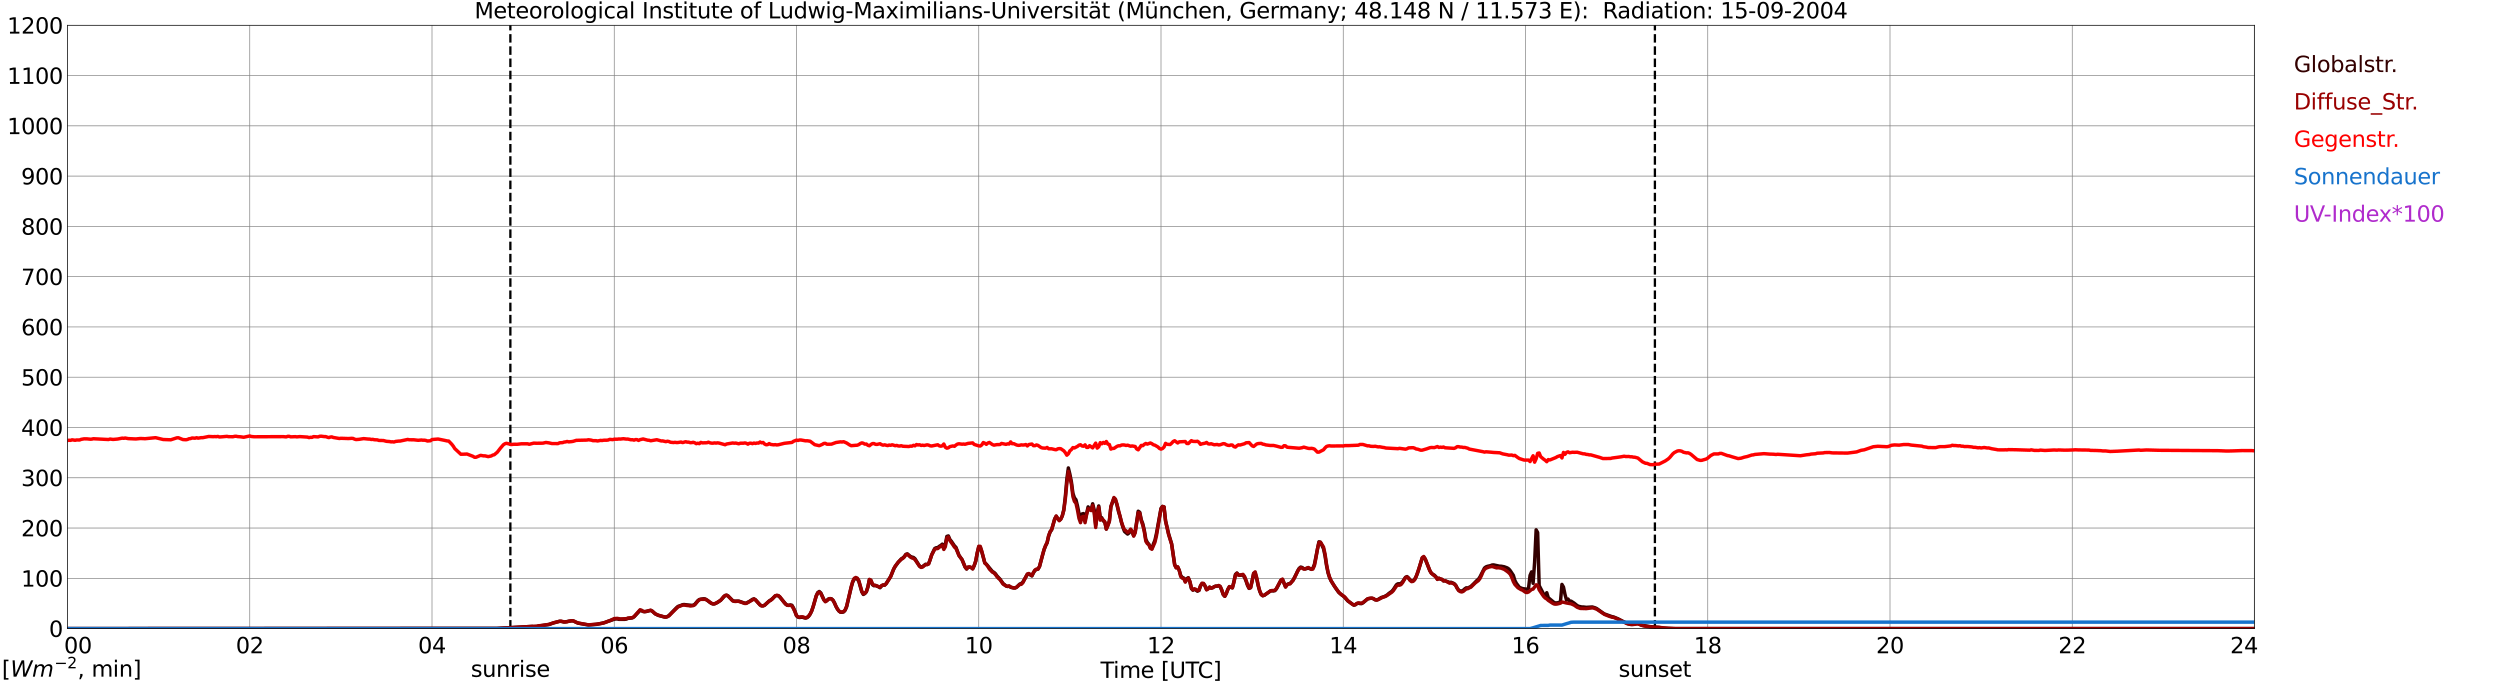 <?xml version="1.0" encoding="utf-8" standalone="no"?>
<!DOCTYPE svg PUBLIC "-//W3C//DTD SVG 1.1//EN"
  "http://www.w3.org/Graphics/SVG/1.1/DTD/svg11.dtd">
<svg xmlns:xlink="http://www.w3.org/1999/xlink" width="1085.4pt" height="296.64pt" viewBox="0 0 1085.4 296.64" xmlns="http://www.w3.org/2000/svg" version="1.1">
 <defs>
  <style type="text/css">*{stroke-linejoin: round; stroke-linecap: butt}</style>
 </defs>
 <g id="figure_1">
  <g id="patch_1">
   <path d="M 0 296.64 
L 1085.4 296.64 
L 1085.4 0 
L 0 0 
z
" style="fill: #ffffff"/>
  </g>
  <g id="axes_1">
   <g id="patch_2">
    <path d="M 29.306 272.909 
L 978.814 272.909 
L 978.814 10.976 
L 29.306 10.976 
z
" style="fill: #ffffff"/>
   </g>
   <g id="patch_3">
    <path d="M 978.814 272.909 
L 978.814 272.909 
L 978.814 10.976 
L 978.814 10.976 
z
" clip-path="url(#p491cdc1b0e)" style="fill: #d3d3d3; opacity: 0.25; stroke: #d3d3d3; stroke-linejoin: miter"/>
   </g>
   <g id="matplotlib.axis_1">
    <g id="xtick_1">
     <g id="line2d_1">
      <path d="M 29.306 272.909 
L 29.306 10.976 
" clip-path="url(#p491cdc1b0e)" style="fill: none; stroke: #808080; stroke-width: 0.3; stroke-linecap: square"/>
     </g>
     <g id="line2d_2"/>
     <g id="text_1">
      <!--    00 -->
      <g transform="translate(18.733 283.627) scale(0.095 -0.095)">
       <defs>
        <path id="DejaVuSans-20" transform="scale(0.016)"/>
        <path id="DejaVuSans-30" d="M 2034 4250 
Q 1547 4250 1301 3770 
Q 1056 3291 1056 2328 
Q 1056 1369 1301 889 
Q 1547 409 2034 409 
Q 2525 409 2770 889 
Q 3016 1369 3016 2328 
Q 3016 3291 2770 3770 
Q 2525 4250 2034 4250 
z
M 2034 4750 
Q 2819 4750 3233 4129 
Q 3647 3509 3647 2328 
Q 3647 1150 3233 529 
Q 2819 -91 2034 -91 
Q 1250 -91 836 529 
Q 422 1150 422 2328 
Q 422 3509 836 4129 
Q 1250 4750 2034 4750 
z
" transform="scale(0.016)"/>
       </defs>
       <use xlink:href="#DejaVuSans-20"/>
       <use xlink:href="#DejaVuSans-20" transform="translate(31.787 0)"/>
       <use xlink:href="#DejaVuSans-20" transform="translate(63.574 0)"/>
       <use xlink:href="#DejaVuSans-30" transform="translate(95.361 0)"/>
       <use xlink:href="#DejaVuSans-30" transform="translate(158.984 0)"/>
      </g>
     </g>
    </g>
    <g id="xtick_2">
     <g id="line2d_3">
      <path d="M 108.431 272.909 
L 108.431 10.976 
" clip-path="url(#p491cdc1b0e)" style="fill: none; stroke: #808080; stroke-width: 0.3; stroke-linecap: square"/>
     </g>
     <g id="line2d_4"/>
     <g id="text_2">
      <!-- 02 -->
      <g transform="translate(102.387 283.627) scale(0.095 -0.095)">
       <defs>
        <path id="DejaVuSans-32" d="M 1228 531 
L 3431 531 
L 3431 0 
L 469 0 
L 469 531 
Q 828 903 1448 1529 
Q 2069 2156 2228 2338 
Q 2531 2678 2651 2914 
Q 2772 3150 2772 3378 
Q 2772 3750 2511 3984 
Q 2250 4219 1831 4219 
Q 1534 4219 1204 4116 
Q 875 4013 500 3803 
L 500 4441 
Q 881 4594 1212 4672 
Q 1544 4750 1819 4750 
Q 2544 4750 2975 4387 
Q 3406 4025 3406 3419 
Q 3406 3131 3298 2873 
Q 3191 2616 2906 2266 
Q 2828 2175 2409 1742 
Q 1991 1309 1228 531 
z
" transform="scale(0.016)"/>
       </defs>
       <use xlink:href="#DejaVuSans-30"/>
       <use xlink:href="#DejaVuSans-32" transform="translate(63.623 0)"/>
      </g>
     </g>
    </g>
    <g id="xtick_3">
     <g id="line2d_5">
      <path d="M 187.557 272.909 
L 187.557 10.976 
" clip-path="url(#p491cdc1b0e)" style="fill: none; stroke: #808080; stroke-width: 0.3; stroke-linecap: square"/>
     </g>
     <g id="line2d_6"/>
     <g id="text_3">
      <!-- 04 -->
      <g transform="translate(181.513 283.627) scale(0.095 -0.095)">
       <defs>
        <path id="DejaVuSans-34" d="M 2419 4116 
L 825 1625 
L 2419 1625 
L 2419 4116 
z
M 2253 4666 
L 3047 4666 
L 3047 1625 
L 3713 1625 
L 3713 1100 
L 3047 1100 
L 3047 0 
L 2419 0 
L 2419 1100 
L 313 1100 
L 313 1709 
L 2253 4666 
z
" transform="scale(0.016)"/>
       </defs>
       <use xlink:href="#DejaVuSans-30"/>
       <use xlink:href="#DejaVuSans-34" transform="translate(63.623 0)"/>
      </g>
     </g>
    </g>
    <g id="xtick_4">
     <g id="line2d_7">
      <path d="M 266.683 272.909 
L 266.683 10.976 
" clip-path="url(#p491cdc1b0e)" style="fill: none; stroke: #808080; stroke-width: 0.3; stroke-linecap: square"/>
     </g>
     <g id="line2d_8"/>
     <g id="text_4">
      <!-- 06 -->
      <g transform="translate(260.638 283.627) scale(0.095 -0.095)">
       <defs>
        <path id="DejaVuSans-36" d="M 2113 2584 
Q 1688 2584 1439 2293 
Q 1191 2003 1191 1497 
Q 1191 994 1439 701 
Q 1688 409 2113 409 
Q 2538 409 2786 701 
Q 3034 994 3034 1497 
Q 3034 2003 2786 2293 
Q 2538 2584 2113 2584 
z
M 3366 4563 
L 3366 3988 
Q 3128 4100 2886 4159 
Q 2644 4219 2406 4219 
Q 1781 4219 1451 3797 
Q 1122 3375 1075 2522 
Q 1259 2794 1537 2939 
Q 1816 3084 2150 3084 
Q 2853 3084 3261 2657 
Q 3669 2231 3669 1497 
Q 3669 778 3244 343 
Q 2819 -91 2113 -91 
Q 1303 -91 875 529 
Q 447 1150 447 2328 
Q 447 3434 972 4092 
Q 1497 4750 2381 4750 
Q 2619 4750 2861 4703 
Q 3103 4656 3366 4563 
z
" transform="scale(0.016)"/>
       </defs>
       <use xlink:href="#DejaVuSans-30"/>
       <use xlink:href="#DejaVuSans-36" transform="translate(63.623 0)"/>
      </g>
     </g>
    </g>
    <g id="xtick_5">
     <g id="line2d_9">
      <path d="M 345.808 272.909 
L 345.808 10.976 
" clip-path="url(#p491cdc1b0e)" style="fill: none; stroke: #808080; stroke-width: 0.3; stroke-linecap: square"/>
     </g>
     <g id="line2d_10"/>
     <g id="text_5">
      <!-- 08 -->
      <g transform="translate(339.764 283.627) scale(0.095 -0.095)">
       <defs>
        <path id="DejaVuSans-38" d="M 2034 2216 
Q 1584 2216 1326 1975 
Q 1069 1734 1069 1313 
Q 1069 891 1326 650 
Q 1584 409 2034 409 
Q 2484 409 2743 651 
Q 3003 894 3003 1313 
Q 3003 1734 2745 1975 
Q 2488 2216 2034 2216 
z
M 1403 2484 
Q 997 2584 770 2862 
Q 544 3141 544 3541 
Q 544 4100 942 4425 
Q 1341 4750 2034 4750 
Q 2731 4750 3128 4425 
Q 3525 4100 3525 3541 
Q 3525 3141 3298 2862 
Q 3072 2584 2669 2484 
Q 3125 2378 3379 2068 
Q 3634 1759 3634 1313 
Q 3634 634 3220 271 
Q 2806 -91 2034 -91 
Q 1263 -91 848 271 
Q 434 634 434 1313 
Q 434 1759 690 2068 
Q 947 2378 1403 2484 
z
M 1172 3481 
Q 1172 3119 1398 2916 
Q 1625 2713 2034 2713 
Q 2441 2713 2670 2916 
Q 2900 3119 2900 3481 
Q 2900 3844 2670 4047 
Q 2441 4250 2034 4250 
Q 1625 4250 1398 4047 
Q 1172 3844 1172 3481 
z
" transform="scale(0.016)"/>
       </defs>
       <use xlink:href="#DejaVuSans-30"/>
       <use xlink:href="#DejaVuSans-38" transform="translate(63.623 0)"/>
      </g>
     </g>
    </g>
    <g id="xtick_6">
     <g id="line2d_11">
      <path d="M 424.934 272.909 
L 424.934 10.976 
" clip-path="url(#p491cdc1b0e)" style="fill: none; stroke: #808080; stroke-width: 0.3; stroke-linecap: square"/>
     </g>
     <g id="line2d_12"/>
     <g id="text_6">
      <!-- 10 -->
      <g transform="translate(418.89 283.627) scale(0.095 -0.095)">
       <defs>
        <path id="DejaVuSans-31" d="M 794 531 
L 1825 531 
L 1825 4091 
L 703 3866 
L 703 4441 
L 1819 4666 
L 2450 4666 
L 2450 531 
L 3481 531 
L 3481 0 
L 794 0 
L 794 531 
z
" transform="scale(0.016)"/>
       </defs>
       <use xlink:href="#DejaVuSans-31"/>
       <use xlink:href="#DejaVuSans-30" transform="translate(63.623 0)"/>
      </g>
     </g>
    </g>
    <g id="xtick_7">
     <g id="line2d_13">
      <path d="M 504.06 272.909 
L 504.06 10.976 
" clip-path="url(#p491cdc1b0e)" style="fill: none; stroke: #808080; stroke-width: 0.3; stroke-linecap: square"/>
     </g>
     <g id="line2d_14"/>
     <g id="text_7">
      <!-- 12 -->
      <g transform="translate(498.015 283.627) scale(0.095 -0.095)">
       <use xlink:href="#DejaVuSans-31"/>
       <use xlink:href="#DejaVuSans-32" transform="translate(63.623 0)"/>
      </g>
     </g>
    </g>
    <g id="xtick_8">
     <g id="line2d_15">
      <path d="M 583.185 272.909 
L 583.185 10.976 
" clip-path="url(#p491cdc1b0e)" style="fill: none; stroke: #808080; stroke-width: 0.3; stroke-linecap: square"/>
     </g>
     <g id="line2d_16"/>
     <g id="text_8">
      <!-- 14 -->
      <g transform="translate(577.141 283.627) scale(0.095 -0.095)">
       <use xlink:href="#DejaVuSans-31"/>
       <use xlink:href="#DejaVuSans-34" transform="translate(63.623 0)"/>
      </g>
     </g>
    </g>
    <g id="xtick_9">
     <g id="line2d_17">
      <path d="M 662.311 272.909 
L 662.311 10.976 
" clip-path="url(#p491cdc1b0e)" style="fill: none; stroke: #808080; stroke-width: 0.3; stroke-linecap: square"/>
     </g>
     <g id="line2d_18"/>
     <g id="text_9">
      <!-- 16 -->
      <g transform="translate(656.267 283.627) scale(0.095 -0.095)">
       <use xlink:href="#DejaVuSans-31"/>
       <use xlink:href="#DejaVuSans-36" transform="translate(63.623 0)"/>
      </g>
     </g>
    </g>
    <g id="xtick_10">
     <g id="line2d_19">
      <path d="M 741.437 272.909 
L 741.437 10.976 
" clip-path="url(#p491cdc1b0e)" style="fill: none; stroke: #808080; stroke-width: 0.3; stroke-linecap: square"/>
     </g>
     <g id="line2d_20"/>
     <g id="text_10">
      <!-- 18 -->
      <g transform="translate(735.392 283.627) scale(0.095 -0.095)">
       <use xlink:href="#DejaVuSans-31"/>
       <use xlink:href="#DejaVuSans-38" transform="translate(63.623 0)"/>
      </g>
     </g>
    </g>
    <g id="xtick_11">
     <g id="line2d_21">
      <path d="M 820.562 272.909 
L 820.562 10.976 
" clip-path="url(#p491cdc1b0e)" style="fill: none; stroke: #808080; stroke-width: 0.3; stroke-linecap: square"/>
     </g>
     <g id="line2d_22"/>
     <g id="text_11">
      <!-- 20 -->
      <g transform="translate(814.518 283.627) scale(0.095 -0.095)">
       <use xlink:href="#DejaVuSans-32"/>
       <use xlink:href="#DejaVuSans-30" transform="translate(63.623 0)"/>
      </g>
     </g>
    </g>
    <g id="xtick_12">
     <g id="line2d_23">
      <path d="M 899.688 272.909 
L 899.688 10.976 
" clip-path="url(#p491cdc1b0e)" style="fill: none; stroke: #808080; stroke-width: 0.3; stroke-linecap: square"/>
     </g>
     <g id="line2d_24"/>
     <g id="text_12">
      <!-- 22 -->
      <g transform="translate(893.644 283.627) scale(0.095 -0.095)">
       <use xlink:href="#DejaVuSans-32"/>
       <use xlink:href="#DejaVuSans-32" transform="translate(63.623 0)"/>
      </g>
     </g>
    </g>
    <g id="xtick_13">
     <g id="line2d_25">
      <path d="M 978.814 272.909 
L 978.814 10.976 
" clip-path="url(#p491cdc1b0e)" style="fill: none; stroke: #808080; stroke-width: 0.3; stroke-linecap: square"/>
     </g>
     <g id="line2d_26"/>
     <g id="text_13">
      <!-- 24    -->
      <g transform="translate(968.241 283.627) scale(0.095 -0.095)">
       <use xlink:href="#DejaVuSans-32"/>
       <use xlink:href="#DejaVuSans-34" transform="translate(63.623 0)"/>
       <use xlink:href="#DejaVuSans-20" transform="translate(127.246 0)"/>
       <use xlink:href="#DejaVuSans-20" transform="translate(159.033 0)"/>
       <use xlink:href="#DejaVuSans-20" transform="translate(190.82 0)"/>
      </g>
     </g>
    </g>
    <g id="text_14">
     <!-- Time [UTC] -->
     <g transform="translate(477.806 294.322) scale(0.095 -0.095)">
      <defs>
       <path id="DejaVuSans-54" d="M -19 4666 
L 3928 4666 
L 3928 4134 
L 2272 4134 
L 2272 0 
L 1638 0 
L 1638 4134 
L -19 4134 
L -19 4666 
z
" transform="scale(0.016)"/>
       <path id="DejaVuSans-69" d="M 603 3500 
L 1178 3500 
L 1178 0 
L 603 0 
L 603 3500 
z
M 603 4863 
L 1178 4863 
L 1178 4134 
L 603 4134 
L 603 4863 
z
" transform="scale(0.016)"/>
       <path id="DejaVuSans-6d" d="M 3328 2828 
Q 3544 3216 3844 3400 
Q 4144 3584 4550 3584 
Q 5097 3584 5394 3201 
Q 5691 2819 5691 2113 
L 5691 0 
L 5113 0 
L 5113 2094 
Q 5113 2597 4934 2840 
Q 4756 3084 4391 3084 
Q 3944 3084 3684 2787 
Q 3425 2491 3425 1978 
L 3425 0 
L 2847 0 
L 2847 2094 
Q 2847 2600 2669 2842 
Q 2491 3084 2119 3084 
Q 1678 3084 1418 2786 
Q 1159 2488 1159 1978 
L 1159 0 
L 581 0 
L 581 3500 
L 1159 3500 
L 1159 2956 
Q 1356 3278 1631 3431 
Q 1906 3584 2284 3584 
Q 2666 3584 2933 3390 
Q 3200 3197 3328 2828 
z
" transform="scale(0.016)"/>
       <path id="DejaVuSans-65" d="M 3597 1894 
L 3597 1613 
L 953 1613 
Q 991 1019 1311 708 
Q 1631 397 2203 397 
Q 2534 397 2845 478 
Q 3156 559 3463 722 
L 3463 178 
Q 3153 47 2828 -22 
Q 2503 -91 2169 -91 
Q 1331 -91 842 396 
Q 353 884 353 1716 
Q 353 2575 817 3079 
Q 1281 3584 2069 3584 
Q 2775 3584 3186 3129 
Q 3597 2675 3597 1894 
z
M 3022 2063 
Q 3016 2534 2758 2815 
Q 2500 3097 2075 3097 
Q 1594 3097 1305 2825 
Q 1016 2553 972 2059 
L 3022 2063 
z
" transform="scale(0.016)"/>
       <path id="DejaVuSans-5b" d="M 550 4863 
L 1875 4863 
L 1875 4416 
L 1125 4416 
L 1125 -397 
L 1875 -397 
L 1875 -844 
L 550 -844 
L 550 4863 
z
" transform="scale(0.016)"/>
       <path id="DejaVuSans-55" d="M 556 4666 
L 1191 4666 
L 1191 1831 
Q 1191 1081 1462 751 
Q 1734 422 2344 422 
Q 2950 422 3222 751 
Q 3494 1081 3494 1831 
L 3494 4666 
L 4128 4666 
L 4128 1753 
Q 4128 841 3676 375 
Q 3225 -91 2344 -91 
Q 1459 -91 1007 375 
Q 556 841 556 1753 
L 556 4666 
z
" transform="scale(0.016)"/>
       <path id="DejaVuSans-43" d="M 4122 4306 
L 4122 3641 
Q 3803 3938 3442 4084 
Q 3081 4231 2675 4231 
Q 1875 4231 1450 3742 
Q 1025 3253 1025 2328 
Q 1025 1406 1450 917 
Q 1875 428 2675 428 
Q 3081 428 3442 575 
Q 3803 722 4122 1019 
L 4122 359 
Q 3791 134 3420 21 
Q 3050 -91 2638 -91 
Q 1578 -91 968 557 
Q 359 1206 359 2328 
Q 359 3453 968 4101 
Q 1578 4750 2638 4750 
Q 3056 4750 3426 4639 
Q 3797 4528 4122 4306 
z
" transform="scale(0.016)"/>
       <path id="DejaVuSans-5d" d="M 1947 4863 
L 1947 -844 
L 622 -844 
L 622 -397 
L 1369 -397 
L 1369 4416 
L 622 4416 
L 622 4863 
L 1947 4863 
z
" transform="scale(0.016)"/>
      </defs>
      <use xlink:href="#DejaVuSans-54"/>
      <use xlink:href="#DejaVuSans-69" transform="translate(57.959 0)"/>
      <use xlink:href="#DejaVuSans-6d" transform="translate(85.742 0)"/>
      <use xlink:href="#DejaVuSans-65" transform="translate(183.154 0)"/>
      <use xlink:href="#DejaVuSans-20" transform="translate(244.678 0)"/>
      <use xlink:href="#DejaVuSans-5b" transform="translate(276.465 0)"/>
      <use xlink:href="#DejaVuSans-55" transform="translate(315.479 0)"/>
      <use xlink:href="#DejaVuSans-54" transform="translate(388.672 0)"/>
      <use xlink:href="#DejaVuSans-43" transform="translate(443.881 0)"/>
      <use xlink:href="#DejaVuSans-5d" transform="translate(513.705 0)"/>
     </g>
    </g>
   </g>
   <g id="matplotlib.axis_2">
    <g id="ytick_1">
     <g id="line2d_27">
      <path d="M 29.306 272.909 
L 978.814 272.909 
" clip-path="url(#p491cdc1b0e)" style="fill: none; stroke: #808080; stroke-width: 0.3; stroke-linecap: square"/>
     </g>
     <g id="line2d_28"/>
     <g id="text_15">
      <!-- 0 -->
      <g transform="translate(21.261 276.518) scale(0.095 -0.095)">
       <use xlink:href="#DejaVuSans-30"/>
      </g>
     </g>
    </g>
    <g id="ytick_2">
     <g id="line2d_29">
      <path d="M 29.306 251.081 
L 978.814 251.081 
" clip-path="url(#p491cdc1b0e)" style="fill: none; stroke: #808080; stroke-width: 0.3; stroke-linecap: square"/>
     </g>
     <g id="line2d_30"/>
     <g id="text_16">
      <!-- 100 -->
      <g transform="translate(9.173 254.69) scale(0.095 -0.095)">
       <use xlink:href="#DejaVuSans-31"/>
       <use xlink:href="#DejaVuSans-30" transform="translate(63.623 0)"/>
       <use xlink:href="#DejaVuSans-30" transform="translate(127.246 0)"/>
      </g>
     </g>
    </g>
    <g id="ytick_3">
     <g id="line2d_31">
      <path d="M 29.306 229.253 
L 978.814 229.253 
" clip-path="url(#p491cdc1b0e)" style="fill: none; stroke: #808080; stroke-width: 0.3; stroke-linecap: square"/>
     </g>
     <g id="line2d_32"/>
     <g id="text_17">
      <!-- 200 -->
      <g transform="translate(9.173 232.863) scale(0.095 -0.095)">
       <use xlink:href="#DejaVuSans-32"/>
       <use xlink:href="#DejaVuSans-30" transform="translate(63.623 0)"/>
       <use xlink:href="#DejaVuSans-30" transform="translate(127.246 0)"/>
      </g>
     </g>
    </g>
    <g id="ytick_4">
     <g id="line2d_33">
      <path d="M 29.306 207.426 
L 978.814 207.426 
" clip-path="url(#p491cdc1b0e)" style="fill: none; stroke: #808080; stroke-width: 0.3; stroke-linecap: square"/>
     </g>
     <g id="line2d_34"/>
     <g id="text_18">
      <!-- 300 -->
      <g transform="translate(9.173 211.035) scale(0.095 -0.095)">
       <defs>
        <path id="DejaVuSans-33" d="M 2597 2516 
Q 3050 2419 3304 2112 
Q 3559 1806 3559 1356 
Q 3559 666 3084 287 
Q 2609 -91 1734 -91 
Q 1441 -91 1130 -33 
Q 819 25 488 141 
L 488 750 
Q 750 597 1062 519 
Q 1375 441 1716 441 
Q 2309 441 2620 675 
Q 2931 909 2931 1356 
Q 2931 1769 2642 2001 
Q 2353 2234 1838 2234 
L 1294 2234 
L 1294 2753 
L 1863 2753 
Q 2328 2753 2575 2939 
Q 2822 3125 2822 3475 
Q 2822 3834 2567 4026 
Q 2313 4219 1838 4219 
Q 1578 4219 1281 4162 
Q 984 4106 628 3988 
L 628 4550 
Q 988 4650 1302 4700 
Q 1616 4750 1894 4750 
Q 2613 4750 3031 4423 
Q 3450 4097 3450 3541 
Q 3450 3153 3228 2886 
Q 3006 2619 2597 2516 
z
" transform="scale(0.016)"/>
       </defs>
       <use xlink:href="#DejaVuSans-33"/>
       <use xlink:href="#DejaVuSans-30" transform="translate(63.623 0)"/>
       <use xlink:href="#DejaVuSans-30" transform="translate(127.246 0)"/>
      </g>
     </g>
    </g>
    <g id="ytick_5">
     <g id="line2d_35">
      <path d="M 29.306 185.598 
L 978.814 185.598 
" clip-path="url(#p491cdc1b0e)" style="fill: none; stroke: #808080; stroke-width: 0.3; stroke-linecap: square"/>
     </g>
     <g id="line2d_36"/>
     <g id="text_19">
      <!-- 400 -->
      <g transform="translate(9.173 189.207) scale(0.095 -0.095)">
       <use xlink:href="#DejaVuSans-34"/>
       <use xlink:href="#DejaVuSans-30" transform="translate(63.623 0)"/>
       <use xlink:href="#DejaVuSans-30" transform="translate(127.246 0)"/>
      </g>
     </g>
    </g>
    <g id="ytick_6">
     <g id="line2d_37">
      <path d="M 29.306 163.77 
L 978.814 163.77 
" clip-path="url(#p491cdc1b0e)" style="fill: none; stroke: #808080; stroke-width: 0.3; stroke-linecap: square"/>
     </g>
     <g id="line2d_38"/>
     <g id="text_20">
      <!-- 500 -->
      <g transform="translate(9.173 167.379) scale(0.095 -0.095)">
       <defs>
        <path id="DejaVuSans-35" d="M 691 4666 
L 3169 4666 
L 3169 4134 
L 1269 4134 
L 1269 2991 
Q 1406 3038 1543 3061 
Q 1681 3084 1819 3084 
Q 2600 3084 3056 2656 
Q 3513 2228 3513 1497 
Q 3513 744 3044 326 
Q 2575 -91 1722 -91 
Q 1428 -91 1123 -41 
Q 819 9 494 109 
L 494 744 
Q 775 591 1075 516 
Q 1375 441 1709 441 
Q 2250 441 2565 725 
Q 2881 1009 2881 1497 
Q 2881 1984 2565 2268 
Q 2250 2553 1709 2553 
Q 1456 2553 1204 2497 
Q 953 2441 691 2322 
L 691 4666 
z
" transform="scale(0.016)"/>
       </defs>
       <use xlink:href="#DejaVuSans-35"/>
       <use xlink:href="#DejaVuSans-30" transform="translate(63.623 0)"/>
       <use xlink:href="#DejaVuSans-30" transform="translate(127.246 0)"/>
      </g>
     </g>
    </g>
    <g id="ytick_7">
     <g id="line2d_39">
      <path d="M 29.306 141.942 
L 978.814 141.942 
" clip-path="url(#p491cdc1b0e)" style="fill: none; stroke: #808080; stroke-width: 0.3; stroke-linecap: square"/>
     </g>
     <g id="line2d_40"/>
     <g id="text_21">
      <!-- 600 -->
      <g transform="translate(9.173 145.551) scale(0.095 -0.095)">
       <use xlink:href="#DejaVuSans-36"/>
       <use xlink:href="#DejaVuSans-30" transform="translate(63.623 0)"/>
       <use xlink:href="#DejaVuSans-30" transform="translate(127.246 0)"/>
      </g>
     </g>
    </g>
    <g id="ytick_8">
     <g id="line2d_41">
      <path d="M 29.306 120.114 
L 978.814 120.114 
" clip-path="url(#p491cdc1b0e)" style="fill: none; stroke: #808080; stroke-width: 0.3; stroke-linecap: square"/>
     </g>
     <g id="line2d_42"/>
     <g id="text_22">
      <!-- 700 -->
      <g transform="translate(9.173 123.724) scale(0.095 -0.095)">
       <defs>
        <path id="DejaVuSans-37" d="M 525 4666 
L 3525 4666 
L 3525 4397 
L 1831 0 
L 1172 0 
L 2766 4134 
L 525 4134 
L 525 4666 
z
" transform="scale(0.016)"/>
       </defs>
       <use xlink:href="#DejaVuSans-37"/>
       <use xlink:href="#DejaVuSans-30" transform="translate(63.623 0)"/>
       <use xlink:href="#DejaVuSans-30" transform="translate(127.246 0)"/>
      </g>
     </g>
    </g>
    <g id="ytick_9">
     <g id="line2d_43">
      <path d="M 29.306 98.287 
L 978.814 98.287 
" clip-path="url(#p491cdc1b0e)" style="fill: none; stroke: #808080; stroke-width: 0.3; stroke-linecap: square"/>
     </g>
     <g id="line2d_44"/>
     <g id="text_23">
      <!-- 800 -->
      <g transform="translate(9.173 101.896) scale(0.095 -0.095)">
       <use xlink:href="#DejaVuSans-38"/>
       <use xlink:href="#DejaVuSans-30" transform="translate(63.623 0)"/>
       <use xlink:href="#DejaVuSans-30" transform="translate(127.246 0)"/>
      </g>
     </g>
    </g>
    <g id="ytick_10">
     <g id="line2d_45">
      <path d="M 29.306 76.459 
L 978.814 76.459 
" clip-path="url(#p491cdc1b0e)" style="fill: none; stroke: #808080; stroke-width: 0.3; stroke-linecap: square"/>
     </g>
     <g id="line2d_46"/>
     <g id="text_24">
      <!-- 900 -->
      <g transform="translate(9.173 80.068) scale(0.095 -0.095)">
       <defs>
        <path id="DejaVuSans-39" d="M 703 97 
L 703 672 
Q 941 559 1184 500 
Q 1428 441 1663 441 
Q 2288 441 2617 861 
Q 2947 1281 2994 2138 
Q 2813 1869 2534 1725 
Q 2256 1581 1919 1581 
Q 1219 1581 811 2004 
Q 403 2428 403 3163 
Q 403 3881 828 4315 
Q 1253 4750 1959 4750 
Q 2769 4750 3195 4129 
Q 3622 3509 3622 2328 
Q 3622 1225 3098 567 
Q 2575 -91 1691 -91 
Q 1453 -91 1209 -44 
Q 966 3 703 97 
z
M 1959 2075 
Q 2384 2075 2632 2365 
Q 2881 2656 2881 3163 
Q 2881 3666 2632 3958 
Q 2384 4250 1959 4250 
Q 1534 4250 1286 3958 
Q 1038 3666 1038 3163 
Q 1038 2656 1286 2365 
Q 1534 2075 1959 2075 
z
" transform="scale(0.016)"/>
       </defs>
       <use xlink:href="#DejaVuSans-39"/>
       <use xlink:href="#DejaVuSans-30" transform="translate(63.623 0)"/>
       <use xlink:href="#DejaVuSans-30" transform="translate(127.246 0)"/>
      </g>
     </g>
    </g>
    <g id="ytick_11">
     <g id="line2d_47">
      <path d="M 29.306 54.631 
L 978.814 54.631 
" clip-path="url(#p491cdc1b0e)" style="fill: none; stroke: #808080; stroke-width: 0.3; stroke-linecap: square"/>
     </g>
     <g id="line2d_48"/>
     <g id="text_25">
      <!-- 1000 -->
      <g transform="translate(3.128 58.24) scale(0.095 -0.095)">
       <use xlink:href="#DejaVuSans-31"/>
       <use xlink:href="#DejaVuSans-30" transform="translate(63.623 0)"/>
       <use xlink:href="#DejaVuSans-30" transform="translate(127.246 0)"/>
       <use xlink:href="#DejaVuSans-30" transform="translate(190.869 0)"/>
      </g>
     </g>
    </g>
    <g id="ytick_12">
     <g id="line2d_49">
      <path d="M 29.306 32.803 
L 978.814 32.803 
" clip-path="url(#p491cdc1b0e)" style="fill: none; stroke: #808080; stroke-width: 0.3; stroke-linecap: square"/>
     </g>
     <g id="line2d_50"/>
     <g id="text_26">
      <!-- 1100 -->
      <g transform="translate(3.128 36.413) scale(0.095 -0.095)">
       <use xlink:href="#DejaVuSans-31"/>
       <use xlink:href="#DejaVuSans-31" transform="translate(63.623 0)"/>
       <use xlink:href="#DejaVuSans-30" transform="translate(127.246 0)"/>
       <use xlink:href="#DejaVuSans-30" transform="translate(190.869 0)"/>
      </g>
     </g>
    </g>
    <g id="ytick_13">
     <g id="line2d_51">
      <path d="M 29.306 10.976 
L 978.814 10.976 
" clip-path="url(#p491cdc1b0e)" style="fill: none; stroke: #808080; stroke-width: 0.3; stroke-linecap: square"/>
     </g>
     <g id="line2d_52"/>
     <g id="text_27">
      <!-- 1200 -->
      <g transform="translate(3.128 14.585) scale(0.095 -0.095)">
       <use xlink:href="#DejaVuSans-31"/>
       <use xlink:href="#DejaVuSans-32" transform="translate(63.623 0)"/>
       <use xlink:href="#DejaVuSans-30" transform="translate(127.246 0)"/>
       <use xlink:href="#DejaVuSans-30" transform="translate(190.869 0)"/>
      </g>
     </g>
    </g>
   </g>
   <g id="line2d_53">
    <path d="M 221.581 272.909 
L 221.581 10.976 
" clip-path="url(#p491cdc1b0e)" style="fill: none; stroke-dasharray: 3.7,1.6; stroke-dashoffset: 0; stroke: #000000"/>
   </g>
   <g id="line2d_54">
    <path d="M 718.49 272.909 
L 718.49 10.976 
" clip-path="url(#p491cdc1b0e)" style="fill: none; stroke-dasharray: 3.7,1.6; stroke-dashoffset: 0; stroke: #000000"/>
   </g>
   <g id="line2d_55">
    <path d="M 29.306 272.909 
L 215.91 272.817 
L 231.076 271.957 
L 231.736 272.04 
L 233.054 271.957 
L 234.373 271.713 
L 238.329 271.139 
L 240.308 270.442 
L 242.945 269.746 
L 243.604 269.787 
L 244.923 270.073 
L 246.901 269.746 
L 248.22 269.541 
L 248.88 269.582 
L 250.858 270.525 
L 255.473 271.344 
L 258.77 271.097 
L 262.067 270.442 
L 266.683 268.844 
L 267.342 268.722 
L 268.002 268.722 
L 268.661 268.886 
L 269.98 268.886 
L 271.298 268.886 
L 271.958 268.764 
L 272.617 268.478 
L 273.936 268.353 
L 274.595 268.231 
L 275.255 267.821 
L 277.892 264.996 
L 278.552 265.16 
L 279.211 265.487 
L 279.87 265.568 
L 280.53 265.487 
L 281.849 265.16 
L 282.508 264.996 
L 283.167 265.324 
L 284.486 266.511 
L 285.805 267.166 
L 287.783 267.699 
L 288.442 267.862 
L 289.102 267.904 
L 289.761 267.657 
L 290.42 267.249 
L 293.717 263.848 
L 294.377 263.276 
L 295.696 262.824 
L 296.355 262.538 
L 297.014 262.458 
L 298.333 262.621 
L 300.311 262.824 
L 300.971 262.744 
L 301.63 262.375 
L 302.949 260.818 
L 303.608 260.286 
L 304.927 260.041 
L 305.586 259.958 
L 306.246 260.081 
L 307.564 260.982 
L 308.224 261.556 
L 308.883 261.964 
L 309.543 262.211 
L 310.202 262.17 
L 311.521 261.556 
L 312.839 260.655 
L 314.818 258.524 
L 315.477 258.402 
L 316.136 258.771 
L 318.114 260.777 
L 318.774 260.982 
L 320.752 260.982 
L 323.39 261.884 
L 324.049 261.801 
L 325.368 261.104 
L 326.686 260.205 
L 327.346 260 
L 328.005 260.408 
L 329.983 262.621 
L 330.643 263.03 
L 331.302 263.03 
L 331.961 262.744 
L 333.94 260.941 
L 335.258 260 
L 336.577 258.729 
L 337.236 258.524 
L 337.896 258.649 
L 338.555 259.221 
L 341.193 262.333 
L 341.852 262.785 
L 342.512 262.824 
L 343.171 262.621 
L 343.83 262.785 
L 344.49 263.931 
L 345.149 265.446 
L 345.808 267.33 
L 346.468 267.945 
L 347.127 268.109 
L 347.787 267.984 
L 348.446 267.984 
L 349.105 268.231 
L 349.765 268.353 
L 350.424 268.148 
L 351.083 267.576 
L 351.743 266.633 
L 352.402 265.241 
L 353.062 263.276 
L 354.38 258.649 
L 355.04 257.256 
L 355.699 256.804 
L 356.359 257.42 
L 357.677 260.244 
L 358.337 261.065 
L 358.996 260.696 
L 359.655 260.081 
L 360.315 259.878 
L 360.974 259.958 
L 361.634 260.574 
L 362.293 261.72 
L 362.952 263.276 
L 363.612 264.464 
L 364.271 265.324 
L 364.93 265.815 
L 365.59 265.815 
L 366.249 265.693 
L 366.909 264.955 
L 367.568 263.44 
L 369.546 255.045 
L 370.206 252.751 
L 370.865 251.48 
L 371.524 251.114 
L 372.184 251.317 
L 372.843 252.382 
L 374.162 256.968 
L 374.821 258.075 
L 375.481 257.706 
L 376.14 256.929 
L 376.799 254.84 
L 377.459 251.644 
L 378.118 252.096 
L 378.777 253.858 
L 379.437 254.307 
L 380.096 254.143 
L 381.415 254.757 
L 382.074 255.167 
L 382.734 254.429 
L 383.393 253.98 
L 384.053 254.021 
L 384.712 253.406 
L 386.69 250.293 
L 388.009 247.1 
L 388.668 245.912 
L 389.987 244.109 
L 391.306 242.636 
L 391.965 242.226 
L 392.624 241.612 
L 393.284 240.669 
L 393.943 240.464 
L 395.262 241.571 
L 395.921 241.857 
L 396.581 242.02 
L 397.24 242.553 
L 399.218 245.749 
L 399.878 246.157 
L 400.537 245.993 
L 401.856 244.969 
L 402.515 245.094 
L 403.175 244.725 
L 403.834 243.005 
L 404.493 240.874 
L 405.812 238.131 
L 406.471 237.803 
L 407.131 237.762 
L 407.79 237.19 
L 408.45 236.821 
L 409.109 236.247 
L 409.768 237.762 
L 410.428 236.369 
L 411.087 232.89 
L 411.746 232.685 
L 412.406 234.241 
L 413.065 235.018 
L 414.384 236.985 
L 415.043 237.64 
L 416.362 241.121 
L 417.681 242.963 
L 419 246.198 
L 419.659 247.058 
L 420.318 246.24 
L 420.978 246.24 
L 421.637 246.403 
L 422.297 246.936 
L 422.956 245.585 
L 423.615 243.74 
L 424.275 240.178 
L 424.934 237.476 
L 425.593 237.64 
L 426.253 239.606 
L 427.572 244.397 
L 428.231 244.93 
L 430.869 248.123 
L 431.528 248.492 
L 432.187 249.106 
L 432.847 250.049 
L 434.165 251.441 
L 435.484 253.325 
L 436.803 254.388 
L 437.462 254.635 
L 438.122 254.512 
L 438.781 254.962 
L 440.1 255.289 
L 440.759 255.289 
L 441.419 254.881 
L 442.737 253.569 
L 443.397 253.364 
L 444.056 252.751 
L 446.034 249.352 
L 446.694 249.23 
L 448.012 250.049 
L 448.672 248.697 
L 449.331 247.674 
L 449.991 247.263 
L 450.65 247.058 
L 451.309 245.954 
L 452.628 241.08 
L 453.287 238.705 
L 453.947 236.985 
L 454.606 235.714 
L 455.266 232.848 
L 455.925 230.965 
L 456.584 230.022 
L 457.903 225.272 
L 458.563 224.165 
L 459.222 225.23 
L 459.881 225.885 
L 460.541 225.353 
L 461.2 223.962 
L 461.859 221.258 
L 462.519 215.648 
L 463.178 208.03 
L 463.838 203.158 
L 464.497 205.86 
L 465.156 209.178 
L 465.816 214.172 
L 466.475 216.139 
L 467.134 216.958 
L 467.794 219.621 
L 468.453 222.936 
L 469.113 224.944 
L 469.772 223.142 
L 470.431 222.978 
L 471.091 225.927 
L 472.409 220.07 
L 473.069 221.299 
L 473.728 221.382 
L 474.388 218.719 
L 475.047 221.341 
L 475.706 227.852 
L 476.366 222.57 
L 477.025 219.662 
L 477.685 224.493 
L 478.344 224.781 
L 479.003 226.173 
L 479.663 226.706 
L 480.322 229.694 
L 481.641 226.213 
L 482.3 219.948 
L 483.619 216.425 
L 484.278 217.041 
L 484.938 219.169 
L 485.597 222.076 
L 486.256 224.165 
L 486.916 226.87 
L 487.575 229.081 
L 488.235 230.759 
L 489.553 231.866 
L 490.213 231.373 
L 490.872 230.105 
L 491.532 230.965 
L 492.191 232.56 
L 492.85 230.801 
L 494.169 221.954 
L 494.828 222.406 
L 495.488 225.641 
L 496.147 227.361 
L 496.807 230.185 
L 497.466 234.158 
L 498.125 235.509 
L 498.785 236.288 
L 499.444 237.886 
L 500.103 238.172 
L 500.763 236.166 
L 501.422 234.568 
L 502.082 231.619 
L 504.06 220.725 
L 504.719 219.865 
L 505.379 220.112 
L 506.038 226.09 
L 507.357 231.742 
L 508.675 236.083 
L 509.994 245.052 
L 510.654 246.484 
L 511.313 246.198 
L 511.972 247.591 
L 512.632 249.885 
L 513.291 250.703 
L 513.95 250.989 
L 514.61 252.423 
L 515.269 251.195 
L 515.929 250.826 
L 516.588 252.587 
L 517.247 255.536 
L 517.907 256.232 
L 518.566 255.864 
L 519.226 256.191 
L 519.885 256.682 
L 520.544 256.355 
L 521.204 254.388 
L 521.863 253.406 
L 522.522 253.447 
L 523.182 254.388 
L 523.841 255.944 
L 524.501 255.536 
L 525.16 254.921 
L 525.819 255.331 
L 526.479 255.167 
L 527.138 254.718 
L 527.797 254.471 
L 528.457 254.471 
L 529.116 254.266 
L 529.776 254.757 
L 530.435 256.313 
L 531.094 258.197 
L 531.754 258.893 
L 532.413 257.664 
L 533.073 255.944 
L 533.732 254.84 
L 535.051 255.209 
L 535.71 252.546 
L 536.369 249.394 
L 537.029 248.778 
L 537.688 249.638 
L 538.348 249.76 
L 539.007 249.68 
L 539.666 249.721 
L 540.326 250.662 
L 540.985 252.26 
L 541.644 254.185 
L 542.304 255.453 
L 542.963 255.084 
L 544.282 249.025 
L 544.941 248.778 
L 545.601 251.236 
L 546.26 254.307 
L 546.919 256.682 
L 547.579 258.197 
L 548.238 258.649 
L 548.898 258.444 
L 551.535 256.601 
L 552.195 256.518 
L 552.854 256.56 
L 553.513 256.438 
L 554.173 255.658 
L 556.151 251.932 
L 556.81 251.605 
L 558.129 254.757 
L 558.788 253.775 
L 559.448 253.447 
L 560.107 253.325 
L 561.426 251.849 
L 562.745 249.269 
L 563.404 247.837 
L 564.063 246.731 
L 564.723 246.198 
L 565.382 246.403 
L 566.042 246.936 
L 566.701 246.977 
L 568.02 246.65 
L 569.338 247.1 
L 569.998 246.689 
L 570.657 245.052 
L 572.635 235.223 
L 573.295 235.47 
L 574.613 238.214 
L 575.273 241.285 
L 575.932 245.585 
L 576.592 248.737 
L 577.251 250.784 
L 577.91 252.177 
L 579.889 255.331 
L 581.207 257.173 
L 582.526 258.321 
L 583.185 258.771 
L 583.845 259.384 
L 585.164 260.901 
L 587.801 262.744 
L 588.46 262.58 
L 589.12 262.047 
L 589.779 261.884 
L 590.439 262.047 
L 591.098 262.089 
L 591.757 261.72 
L 593.736 260.041 
L 595.054 259.753 
L 595.714 259.753 
L 596.373 260 
L 597.032 260.408 
L 597.692 260.491 
L 598.351 260.244 
L 599.67 259.426 
L 600.989 259.018 
L 602.307 258.28 
L 602.967 257.664 
L 604.286 256.724 
L 604.945 255.944 
L 606.264 253.897 
L 606.923 253.447 
L 607.582 253.489 
L 608.242 253.283 
L 608.901 252.629 
L 610.22 250.62 
L 610.879 250.335 
L 611.539 250.948 
L 612.198 251.769 
L 612.858 252.26 
L 613.517 252.177 
L 614.176 251.522 
L 614.836 250.293 
L 615.495 248.656 
L 616.814 244.397 
L 617.473 242.308 
L 618.133 241.898 
L 618.792 242.8 
L 620.77 247.754 
L 621.429 248.82 
L 622.089 249.352 
L 622.748 249.721 
L 623.408 250.376 
L 624.067 251.441 
L 624.726 251.072 
L 625.386 251.441 
L 626.045 251.563 
L 626.705 252.218 
L 627.364 252.138 
L 629.342 252.873 
L 630.001 252.792 
L 631.32 253.364 
L 631.98 254.061 
L 632.639 255.289 
L 633.298 256.232 
L 633.958 256.56 
L 634.617 256.601 
L 635.276 256.274 
L 635.936 255.658 
L 636.595 255.209 
L 637.255 255.289 
L 638.573 254.635 
L 639.892 253.364 
L 641.211 252.013 
L 641.87 251.48 
L 642.53 250.498 
L 644.508 246.609 
L 645.167 246.117 
L 645.827 245.871 
L 647.145 245.585 
L 647.805 245.297 
L 648.464 245.257 
L 651.102 245.829 
L 651.761 245.829 
L 653.08 246.076 
L 654.399 246.567 
L 655.058 247.017 
L 655.717 247.796 
L 657.036 249.802 
L 657.695 252.013 
L 658.355 253.283 
L 659.674 255.003 
L 660.992 255.536 
L 662.97 255.822 
L 663.63 255.372 
L 664.289 249.802 
L 664.949 248.287 
L 665.608 253.242 
L 666.267 244.109 
L 666.927 230.022 
L 667.586 231.209 
L 668.246 254.224 
L 670.224 258.033 
L 670.883 258.729 
L 671.542 257.337 
L 672.202 259.509 
L 674.839 261.678 
L 675.499 261.761 
L 676.158 261.72 
L 677.477 261.351 
L 678.136 253.733 
L 678.796 254.881 
L 679.455 258.075 
L 680.114 260.532 
L 680.774 260.081 
L 681.433 260.982 
L 682.092 260.982 
L 683.411 261.842 
L 684.73 262.907 
L 685.389 263.235 
L 686.708 263.521 
L 687.368 263.521 
L 688.686 263.684 
L 690.005 263.604 
L 691.324 263.521 
L 692.643 263.931 
L 693.302 264.258 
L 695.939 266.142 
L 696.599 266.553 
L 699.896 267.74 
L 700.555 267.862 
L 702.533 268.681 
L 705.83 270.401 
L 706.49 270.77 
L 707.808 271.058 
L 708.468 271.139 
L 709.786 270.892 
L 710.446 270.689 
L 711.105 270.728 
L 713.083 271.507 
L 716.38 272.04 
L 719.018 272.285 
L 720.337 272.409 
L 722.315 272.736 
L 726.93 272.909 
L 978.154 272.909 
L 978.154 272.909 
" clip-path="url(#p491cdc1b0e)" style="fill: none; stroke: #330000; stroke-width: 1.5; stroke-linecap: square"/>
   </g>
   <g id="line2d_56">
    <path d="M 29.306 272.909 
L 215.91 272.839 
L 231.076 271.959 
L 233.054 271.916 
L 233.714 271.706 
L 235.692 271.497 
L 238.329 271.077 
L 240.308 270.405 
L 241.626 270.069 
L 242.945 269.733 
L 243.604 269.691 
L 244.923 269.986 
L 245.583 270.028 
L 246.242 269.942 
L 246.901 269.691 
L 248.22 269.482 
L 248.88 269.565 
L 249.539 269.818 
L 250.198 270.196 
L 251.517 270.573 
L 255.473 271.287 
L 259.43 270.951 
L 261.408 270.615 
L 262.726 270.237 
L 264.045 269.691 
L 264.705 269.482 
L 266.683 268.559 
L 268.002 268.473 
L 269.32 268.727 
L 271.958 268.6 
L 272.617 268.349 
L 274.595 268.139 
L 275.255 267.718 
L 277.892 264.739 
L 278.552 264.948 
L 279.211 265.452 
L 279.87 265.535 
L 280.53 265.452 
L 281.849 265.075 
L 282.508 264.948 
L 283.167 265.326 
L 284.486 266.502 
L 285.805 267.09 
L 288.442 267.845 
L 289.102 267.928 
L 289.761 267.76 
L 290.42 267.382 
L 291.739 266.04 
L 293.058 264.739 
L 294.377 263.479 
L 296.355 262.724 
L 297.014 262.682 
L 298.333 262.892 
L 298.992 262.934 
L 299.652 263.102 
L 300.971 262.934 
L 301.63 262.597 
L 302.949 261.002 
L 303.608 260.415 
L 304.267 260.205 
L 306.246 260.205 
L 306.905 260.5 
L 308.883 261.925 
L 309.543 262.178 
L 310.202 262.137 
L 310.861 261.884 
L 312.839 260.624 
L 313.499 259.91 
L 314.158 259.029 
L 314.818 258.568 
L 315.477 258.441 
L 316.136 258.819 
L 318.114 260.877 
L 318.774 261.087 
L 319.433 261.128 
L 320.093 261.045 
L 320.752 261.087 
L 323.39 262.01 
L 324.049 261.969 
L 327.346 260.078 
L 328.005 260.456 
L 329.324 261.925 
L 329.983 262.639 
L 330.643 263.06 
L 331.302 263.06 
L 331.961 262.765 
L 333.94 260.96 
L 334.599 260.666 
L 335.258 260.12 
L 336.577 258.651 
L 337.236 258.483 
L 337.896 258.568 
L 338.555 259.072 
L 340.533 261.716 
L 341.193 262.388 
L 341.852 262.807 
L 343.171 262.807 
L 343.83 263.102 
L 344.49 264.234 
L 345.149 265.621 
L 345.808 267.299 
L 346.468 267.76 
L 347.127 267.971 
L 347.787 267.803 
L 348.446 267.803 
L 349.765 268.222 
L 350.424 268.013 
L 351.083 267.467 
L 351.743 266.544 
L 352.402 265.243 
L 353.062 263.353 
L 354.38 258.778 
L 355.04 257.477 
L 355.699 257.057 
L 356.359 257.645 
L 357.677 260.456 
L 358.337 261.255 
L 358.996 260.834 
L 359.655 260.164 
L 360.315 259.91 
L 360.974 260.037 
L 361.634 260.583 
L 362.293 261.801 
L 362.952 263.27 
L 363.612 264.444 
L 364.271 265.284 
L 364.93 265.745 
L 366.249 265.535 
L 366.909 264.822 
L 367.568 263.228 
L 369.546 254.79 
L 370.206 252.439 
L 370.865 251.096 
L 371.524 250.719 
L 372.184 250.97 
L 372.843 251.978 
L 374.162 256.721 
L 374.821 257.813 
L 375.481 257.518 
L 376.14 256.846 
L 376.799 254.875 
L 377.459 251.557 
L 378.118 251.852 
L 378.777 253.489 
L 379.437 254.076 
L 380.096 254.202 
L 382.074 254.916 
L 382.734 254.244 
L 383.393 253.951 
L 384.053 254.076 
L 384.712 253.447 
L 386.69 250.341 
L 388.009 246.982 
L 388.668 245.807 
L 389.987 244.044 
L 391.306 242.826 
L 391.965 242.448 
L 392.624 241.82 
L 393.284 240.811 
L 393.943 240.643 
L 395.262 241.861 
L 395.921 242.239 
L 396.581 242.448 
L 397.24 242.952 
L 399.218 245.849 
L 399.878 246.353 
L 400.537 246.185 
L 401.856 245.135 
L 402.515 245.135 
L 403.175 244.84 
L 404.493 240.979 
L 405.812 238.46 
L 406.471 238.209 
L 407.131 238.168 
L 407.79 237.622 
L 409.109 236.74 
L 409.768 238.545 
L 410.428 237.369 
L 411.087 233.508 
L 411.746 233.13 
L 412.406 234.684 
L 413.725 236.531 
L 414.384 237.537 
L 415.043 238.126 
L 416.362 241.232 
L 417.681 242.994 
L 419 246.1 
L 419.659 246.94 
L 420.318 246.227 
L 420.978 246.1 
L 421.637 246.395 
L 422.297 246.982 
L 422.956 245.513 
L 423.615 243.498 
L 424.275 239.973 
L 424.934 237.159 
L 425.593 237.201 
L 426.253 239.301 
L 427.572 244.463 
L 428.231 245.052 
L 428.89 245.932 
L 429.55 247.067 
L 430.869 248.409 
L 431.528 248.745 
L 432.187 249.459 
L 432.847 250.383 
L 433.506 251.096 
L 434.165 251.642 
L 435.484 253.572 
L 436.803 254.412 
L 437.462 254.58 
L 438.122 254.37 
L 438.781 254.831 
L 439.44 255.084 
L 440.1 255.209 
L 440.759 255.209 
L 441.419 254.916 
L 442.737 253.74 
L 443.397 253.698 
L 444.056 253.026 
L 446.034 249.206 
L 446.694 248.996 
L 448.012 249.878 
L 448.672 248.536 
L 449.331 247.486 
L 449.991 247.067 
L 450.65 247.108 
L 451.309 245.976 
L 452.628 240.896 
L 453.287 238.545 
L 453.947 236.823 
L 454.606 235.522 
L 455.266 232.543 
L 455.925 230.779 
L 456.584 229.897 
L 457.903 225.449 
L 458.563 224.021 
L 459.881 226.077 
L 460.541 225.449 
L 461.2 223.98 
L 461.859 221.629 
L 462.519 216.676 
L 463.178 209.75 
L 463.838 204.671 
L 464.497 207.188 
L 465.156 210.211 
L 465.816 215.585 
L 466.475 217.682 
L 467.134 218.481 
L 467.794 221.419 
L 468.453 225.071 
L 469.113 226.918 
L 469.772 224.44 
L 470.431 224.189 
L 471.091 226.918 
L 471.75 223.475 
L 472.409 220.874 
L 473.069 221.042 
L 473.728 221.67 
L 474.388 219.446 
L 475.047 222.72 
L 475.706 229.015 
L 476.366 223.139 
L 477.025 220.201 
L 477.685 225.826 
L 478.344 225.239 
L 479.003 225.785 
L 479.663 226.499 
L 480.322 229.688 
L 480.981 228.26 
L 481.641 226.372 
L 482.3 220.033 
L 483.619 216.004 
L 484.278 216.676 
L 484.938 218.9 
L 486.916 226.708 
L 487.575 228.596 
L 488.235 230.065 
L 488.894 230.443 
L 489.553 231.198 
L 490.213 230.779 
L 490.872 229.729 
L 491.532 230.652 
L 492.191 232.752 
L 492.85 231.366 
L 494.169 222.594 
L 494.828 222.762 
L 495.488 226.121 
L 496.147 228.009 
L 496.807 230.779 
L 497.466 234.977 
L 498.125 236.026 
L 498.785 236.446 
L 499.444 238.041 
L 500.103 238.46 
L 501.422 235.439 
L 502.082 232.626 
L 504.06 220.957 
L 504.719 219.907 
L 505.379 220.075 
L 506.038 226.245 
L 507.357 232.08 
L 508.675 236.321 
L 509.994 245.345 
L 510.654 246.521 
L 511.313 246.1 
L 511.972 247.654 
L 512.632 250.341 
L 513.291 251.011 
L 513.95 251.179 
L 514.61 252.733 
L 515.269 251.601 
L 515.929 251.011 
L 516.588 252.397 
L 517.247 255.126 
L 517.907 256.091 
L 518.566 255.63 
L 519.226 255.881 
L 519.885 256.385 
L 520.544 256.217 
L 521.204 254.37 
L 521.863 253.194 
L 522.522 253.279 
L 523.182 254.37 
L 523.841 256.091 
L 524.501 255.713 
L 525.16 254.916 
L 525.819 255.377 
L 526.479 255.167 
L 527.138 254.748 
L 527.797 254.497 
L 528.457 254.453 
L 529.116 254.202 
L 529.776 254.58 
L 530.435 256.091 
L 531.094 258.064 
L 531.754 258.863 
L 532.413 257.686 
L 533.073 255.881 
L 533.732 254.663 
L 534.391 254.875 
L 535.051 255.209 
L 535.71 252.901 
L 536.369 249.795 
L 537.029 248.955 
L 537.688 249.669 
L 538.348 249.669 
L 539.666 249.374 
L 540.326 250.256 
L 540.985 251.935 
L 541.644 253.951 
L 542.304 255.335 
L 542.963 255.167 
L 543.623 252.397 
L 544.282 248.872 
L 544.941 248.283 
L 545.601 250.76 
L 546.26 254.034 
L 546.919 256.512 
L 547.579 258.064 
L 548.238 258.609 
L 548.898 258.441 
L 550.876 257.057 
L 551.535 256.553 
L 552.195 256.385 
L 552.854 256.385 
L 553.513 256.259 
L 554.173 255.503 
L 556.151 251.81 
L 556.81 251.432 
L 558.129 254.875 
L 558.788 253.951 
L 559.448 253.572 
L 560.107 253.489 
L 561.426 251.935 
L 562.085 250.76 
L 563.404 247.99 
L 564.063 246.982 
L 564.723 246.478 
L 565.382 246.689 
L 566.042 247.067 
L 566.701 247.023 
L 567.36 246.604 
L 568.02 246.395 
L 569.338 247.191 
L 569.998 247.067 
L 570.657 245.598 
L 571.317 242.324 
L 571.976 238.336 
L 572.635 235.564 
L 573.295 235.398 
L 574.613 237.495 
L 575.273 240.519 
L 575.932 245.009 
L 576.592 248.451 
L 577.251 250.592 
L 577.91 252.146 
L 579.229 254.329 
L 581.207 257.057 
L 581.867 257.728 
L 583.845 259.197 
L 585.164 260.792 
L 587.142 262.346 
L 587.801 262.682 
L 588.46 262.429 
L 589.12 261.969 
L 589.779 261.757 
L 591.098 261.884 
L 591.757 261.591 
L 593.736 259.995 
L 594.395 259.786 
L 595.714 259.701 
L 596.373 259.91 
L 597.032 260.373 
L 597.692 260.541 
L 598.351 260.332 
L 600.329 259.323 
L 601.648 258.904 
L 604.286 257.099 
L 604.945 256.427 
L 606.264 254.453 
L 606.923 254.034 
L 607.582 254.076 
L 608.242 253.825 
L 608.901 253.026 
L 610.22 250.802 
L 610.879 250.509 
L 611.539 251.055 
L 612.198 252.02 
L 612.858 252.524 
L 613.517 252.397 
L 614.176 251.725 
L 614.836 250.341 
L 616.154 246.521 
L 617.473 242.071 
L 618.133 241.61 
L 618.792 242.658 
L 620.77 247.696 
L 621.429 248.872 
L 623.408 250.551 
L 624.067 251.557 
L 624.726 251.055 
L 625.386 251.347 
L 626.045 251.515 
L 626.705 252.146 
L 627.364 252.146 
L 628.023 252.439 
L 629.342 253.194 
L 630.001 253.07 
L 630.661 253.238 
L 631.32 253.572 
L 631.98 254.117 
L 632.639 255.42 
L 633.298 256.427 
L 633.958 256.846 
L 634.617 257.014 
L 635.276 256.763 
L 636.595 255.671 
L 637.255 255.588 
L 637.914 255.209 
L 638.573 254.958 
L 640.552 253.026 
L 641.87 252.061 
L 642.53 251.179 
L 643.189 249.837 
L 643.848 248.241 
L 644.508 247.191 
L 645.167 246.689 
L 646.486 246.185 
L 647.805 245.932 
L 649.123 246.353 
L 649.783 246.563 
L 650.442 246.478 
L 651.761 246.689 
L 653.08 247.191 
L 654.399 248.115 
L 655.058 248.66 
L 655.717 249.374 
L 656.377 250.76 
L 657.036 252.524 
L 657.695 253.74 
L 659.014 255.167 
L 660.333 255.966 
L 660.992 256.217 
L 662.311 257.14 
L 662.97 257.267 
L 663.63 257.014 
L 664.949 255.922 
L 665.608 255.754 
L 666.927 253.908 
L 667.586 254.117 
L 668.246 256.049 
L 669.564 258.064 
L 670.224 258.987 
L 670.883 259.659 
L 671.542 260.037 
L 672.202 260.666 
L 674.18 261.969 
L 674.839 262.261 
L 675.499 262.303 
L 676.158 262.22 
L 677.477 261.884 
L 678.136 261.379 
L 678.796 261.465 
L 680.114 261.801 
L 682.092 262.137 
L 683.411 262.724 
L 684.73 263.647 
L 686.049 264.152 
L 688.686 264.234 
L 691.324 263.898 
L 691.983 264.025 
L 693.302 264.529 
L 696.599 266.753 
L 698.577 267.55 
L 699.896 267.971 
L 700.555 268.054 
L 701.874 268.559 
L 705.171 270.154 
L 706.49 270.7 
L 707.808 271.077 
L 709.127 271.119 
L 710.446 270.951 
L 711.105 270.868 
L 711.765 271.077 
L 712.424 271.414 
L 713.743 271.748 
L 715.062 272.001 
L 718.358 272.337 
L 720.337 272.378 
L 724.293 272.797 
L 727.59 272.909 
L 978.154 272.909 
L 978.154 272.909 
" clip-path="url(#p491cdc1b0e)" style="fill: none; stroke: #990000; stroke-width: 1.5; stroke-linecap: square"/>
   </g>
   <g id="line2d_57">
    <path d="M 29.306 191.253 
L 29.965 191.127 
L 30.625 191.194 
L 31.284 190.948 
L 32.603 191.151 
L 33.262 191.015 
L 34.581 191.022 
L 35.24 190.749 
L 36.559 190.52 
L 37.878 190.55 
L 39.197 190.681 
L 39.856 190.653 
L 40.515 190.485 
L 47.109 190.821 
L 47.768 190.616 
L 49.087 190.784 
L 51.065 190.614 
L 53.043 190.221 
L 53.703 190.297 
L 54.362 190.177 
L 55.681 190.428 
L 58.978 190.577 
L 60.956 190.378 
L 62.275 190.43 
L 62.934 190.476 
L 67.55 190.024 
L 70.847 190.817 
L 74.144 190.943 
L 76.781 190.092 
L 77.441 190.051 
L 79.419 190.841 
L 80.737 190.919 
L 81.397 190.791 
L 82.056 190.487 
L 82.716 190.422 
L 83.375 190.162 
L 84.694 190.251 
L 85.353 190.046 
L 86.013 190.234 
L 87.331 190.014 
L 87.991 190.031 
L 90.628 189.498 
L 92.606 189.592 
L 93.266 189.535 
L 93.925 189.603 
L 94.584 189.468 
L 95.244 189.721 
L 96.563 189.627 
L 98.541 189.444 
L 99.2 189.59 
L 101.178 189.605 
L 101.838 189.439 
L 102.497 189.402 
L 103.156 189.549 
L 104.475 189.645 
L 105.794 189.841 
L 108.431 189.28 
L 109.091 189.507 
L 110.41 189.629 
L 122.938 189.566 
L 124.257 189.684 
L 124.916 189.448 
L 125.575 189.448 
L 126.235 189.662 
L 128.213 189.584 
L 128.872 189.675 
L 130.191 189.555 
L 133.488 189.769 
L 134.147 189.998 
L 134.807 189.852 
L 135.466 189.893 
L 136.125 189.559 
L 138.104 189.693 
L 138.763 189.426 
L 139.422 189.374 
L 140.741 189.549 
L 141.4 189.562 
L 142.719 190.005 
L 143.379 189.762 
L 144.038 189.675 
L 144.697 189.928 
L 147.335 190.378 
L 147.994 190.286 
L 151.291 190.402 
L 152.61 190.308 
L 153.269 190.347 
L 153.929 190.657 
L 154.588 190.839 
L 155.907 190.738 
L 157.226 190.529 
L 157.885 190.428 
L 159.863 190.625 
L 160.523 190.638 
L 161.182 190.801 
L 161.841 190.743 
L 162.501 190.917 
L 163.819 190.974 
L 164.479 191.214 
L 166.457 191.26 
L 167.776 191.605 
L 169.094 191.699 
L 169.754 191.84 
L 170.413 191.81 
L 171.073 191.902 
L 171.732 191.657 
L 173.051 191.507 
L 173.71 191.489 
L 177.007 190.791 
L 177.666 190.926 
L 179.645 190.943 
L 180.963 191.094 
L 181.623 191.157 
L 182.941 191.033 
L 183.601 191.125 
L 184.26 191.103 
L 184.92 191.223 
L 185.579 191.467 
L 186.898 191.36 
L 187.557 190.828 
L 190.195 190.609 
L 192.832 191.146 
L 194.151 191.441 
L 194.81 191.493 
L 196.129 192.862 
L 196.788 193.705 
L 197.448 194.759 
L 200.085 197.219 
L 202.063 197.162 
L 202.723 197.11 
L 205.36 198.118 
L 206.02 198.535 
L 206.679 198.52 
L 208.657 197.69 
L 209.976 197.926 
L 210.635 197.926 
L 211.954 198.247 
L 213.273 197.961 
L 213.932 197.586 
L 214.592 197.433 
L 215.91 196.326 
L 217.229 194.617 
L 218.548 193.093 
L 219.207 192.668 
L 219.867 192.458 
L 221.186 192.79 
L 221.845 193.008 
L 223.164 192.873 
L 224.482 192.899 
L 226.461 192.668 
L 229.098 192.683 
L 229.757 192.895 
L 231.076 192.552 
L 231.736 192.388 
L 233.054 192.439 
L 235.692 192.401 
L 237.011 192.1 
L 238.329 192.281 
L 239.648 192.578 
L 241.626 192.583 
L 242.286 192.591 
L 242.945 192.244 
L 244.264 192.17 
L 244.923 191.93 
L 245.583 191.856 
L 246.242 191.662 
L 246.901 191.847 
L 248.22 191.718 
L 248.88 191.598 
L 250.198 191.179 
L 254.814 191.066 
L 255.473 190.917 
L 256.792 191.109 
L 257.451 191.33 
L 258.77 191.317 
L 259.43 191.461 
L 260.748 191.199 
L 261.408 191.258 
L 262.067 191.131 
L 263.386 191.118 
L 264.045 191.039 
L 264.705 190.753 
L 266.023 190.876 
L 266.683 190.688 
L 268.002 190.692 
L 268.661 190.588 
L 269.32 190.627 
L 270.639 190.472 
L 271.958 190.642 
L 272.617 190.627 
L 273.936 190.937 
L 274.595 190.898 
L 275.255 191.101 
L 275.914 190.852 
L 276.573 190.874 
L 277.233 191.218 
L 277.892 190.882 
L 279.211 190.585 
L 281.189 191.107 
L 281.849 191.153 
L 282.508 191.365 
L 285.145 190.911 
L 287.124 191.454 
L 287.783 191.439 
L 289.102 191.758 
L 289.761 191.563 
L 290.42 191.688 
L 291.08 192.004 
L 292.399 192.133 
L 293.058 192.037 
L 293.717 192.144 
L 294.377 192.118 
L 295.696 191.908 
L 296.355 192.161 
L 297.674 191.773 
L 298.333 191.961 
L 298.992 191.956 
L 299.652 192.185 
L 300.311 192.172 
L 300.971 192.022 
L 301.63 192.233 
L 302.289 192.624 
L 302.949 192.428 
L 303.608 192.613 
L 304.267 192.078 
L 304.927 192.279 
L 306.905 192.225 
L 307.564 191.974 
L 308.224 192.255 
L 308.883 192.397 
L 309.543 192.412 
L 310.202 192.281 
L 310.861 192.38 
L 311.521 192.268 
L 312.18 192.356 
L 314.818 193.091 
L 315.477 192.759 
L 318.114 192.325 
L 318.774 192.423 
L 319.433 192.36 
L 320.752 192.677 
L 321.411 192.425 
L 322.73 192.425 
L 323.39 192.303 
L 324.049 192.458 
L 324.708 192.836 
L 325.368 192.441 
L 326.027 192.415 
L 326.686 192.622 
L 327.346 192.343 
L 328.005 192.532 
L 328.665 192.329 
L 329.324 192.382 
L 329.983 191.895 
L 330.643 192.257 
L 331.302 192.105 
L 331.961 192.783 
L 332.621 193.098 
L 333.28 193.03 
L 333.94 192.587 
L 334.599 192.949 
L 335.918 193.131 
L 336.577 193.041 
L 337.236 193.174 
L 337.896 193.107 
L 340.533 192.465 
L 343.83 192.087 
L 344.49 191.611 
L 345.808 191.081 
L 346.468 191.234 
L 347.127 191.029 
L 347.787 191.035 
L 349.765 191.397 
L 350.424 191.358 
L 351.743 191.565 
L 353.721 193.058 
L 355.699 193.499 
L 357.018 192.925 
L 357.677 192.522 
L 358.337 192.474 
L 358.996 192.853 
L 360.974 192.836 
L 362.952 192.116 
L 364.93 191.83 
L 365.59 191.897 
L 366.249 191.762 
L 367.568 192.327 
L 368.887 193.183 
L 369.546 193.499 
L 371.524 193.329 
L 372.184 193.294 
L 372.843 193.03 
L 373.502 192.57 
L 374.162 192.279 
L 374.821 192.439 
L 375.481 192.847 
L 376.14 192.77 
L 376.799 193.327 
L 377.459 193.541 
L 378.118 192.982 
L 378.777 192.598 
L 379.437 192.572 
L 380.096 192.901 
L 380.756 192.949 
L 382.074 192.646 
L 382.734 193.048 
L 383.393 193.285 
L 384.053 193.122 
L 385.371 193.469 
L 386.031 193.218 
L 386.69 193.336 
L 387.349 193.096 
L 388.668 193.515 
L 389.328 193.377 
L 389.987 193.615 
L 390.646 193.659 
L 391.306 193.506 
L 391.965 193.742 
L 394.603 193.866 
L 395.262 193.67 
L 395.921 193.729 
L 396.581 193.349 
L 397.24 193.561 
L 397.899 193.004 
L 398.559 193.196 
L 399.218 193.08 
L 399.878 193.401 
L 400.537 193.277 
L 401.196 193.412 
L 402.515 193.135 
L 403.175 193.255 
L 403.834 193.561 
L 404.493 193.633 
L 407.131 193.096 
L 407.79 193.552 
L 408.45 193.733 
L 409.109 193.554 
L 409.768 192.786 
L 410.428 194.183 
L 411.087 194.571 
L 411.746 194.41 
L 412.406 193.905 
L 413.725 193.602 
L 414.384 193.779 
L 415.043 193.213 
L 415.703 192.801 
L 416.362 192.672 
L 417.681 192.853 
L 418.34 192.786 
L 419 192.882 
L 420.318 192.495 
L 422.297 192.29 
L 422.956 192.958 
L 424.934 193.58 
L 425.593 193.639 
L 426.253 193.152 
L 426.912 192.137 
L 427.572 192.425 
L 428.231 192.91 
L 428.89 192.345 
L 429.55 192.098 
L 430.869 193.013 
L 431.528 193.268 
L 432.847 193.028 
L 434.165 193.008 
L 434.825 192.524 
L 436.803 192.928 
L 437.462 192.683 
L 438.122 192.775 
L 438.781 191.862 
L 439.44 192.644 
L 440.1 192.604 
L 441.419 193.211 
L 442.078 193.347 
L 442.737 193.316 
L 443.397 193.139 
L 444.056 193.22 
L 444.716 193.168 
L 445.375 193.002 
L 446.034 193.6 
L 446.694 192.991 
L 448.012 192.781 
L 448.672 193.484 
L 449.331 193.504 
L 449.991 193.174 
L 450.65 193.371 
L 451.969 194.294 
L 452.628 194.508 
L 453.947 194.586 
L 454.606 194.266 
L 455.266 194.837 
L 456.584 194.846 
L 457.903 195.169 
L 458.563 195.265 
L 459.222 194.875 
L 459.881 194.763 
L 460.541 194.811 
L 461.859 195.717 
L 462.519 196.527 
L 463.178 197.62 
L 463.838 197.029 
L 464.497 195.741 
L 465.156 195.195 
L 465.816 194.329 
L 466.475 194.486 
L 467.794 193.801 
L 468.453 193.277 
L 469.113 193.093 
L 469.772 193.635 
L 470.431 193.733 
L 471.091 193.139 
L 471.75 194.233 
L 472.409 194.233 
L 473.069 193.493 
L 474.388 194.447 
L 475.706 192.395 
L 476.366 194.543 
L 477.025 193.971 
L 477.685 192.17 
L 478.344 192.679 
L 479.003 192.094 
L 479.663 192.478 
L 480.322 191.688 
L 480.981 192.807 
L 481.641 192.989 
L 482.3 194.982 
L 482.96 194.689 
L 483.619 194.689 
L 484.938 193.801 
L 485.597 193.539 
L 486.256 193.567 
L 486.916 193.227 
L 487.575 193.161 
L 488.235 193.216 
L 488.894 193.408 
L 489.553 193.268 
L 490.872 193.742 
L 491.532 193.615 
L 492.85 193.853 
L 493.51 194.918 
L 494.169 195.291 
L 495.488 193.382 
L 496.147 193.497 
L 496.807 192.917 
L 497.466 192.537 
L 498.125 192.821 
L 499.444 192.323 
L 500.103 192.631 
L 500.763 193.107 
L 501.422 193.288 
L 502.741 194.06 
L 503.4 194.702 
L 504.06 194.986 
L 504.719 194.737 
L 505.379 194.1 
L 506.038 192.491 
L 506.697 192.895 
L 508.016 192.993 
L 508.675 192.428 
L 509.335 191.688 
L 509.994 191.358 
L 511.313 192.316 
L 511.972 191.827 
L 514.61 191.692 
L 515.269 192.539 
L 515.929 192.565 
L 517.247 191.317 
L 517.907 191.631 
L 519.226 191.679 
L 519.885 191.574 
L 520.544 192.037 
L 521.204 192.921 
L 521.863 192.687 
L 523.182 192.425 
L 523.841 192.092 
L 524.501 192.683 
L 525.16 192.794 
L 525.819 192.65 
L 527.138 193.096 
L 528.457 192.973 
L 529.116 193.185 
L 529.776 193.087 
L 531.094 192.613 
L 531.754 192.692 
L 532.413 193.087 
L 533.073 193.329 
L 533.732 193.406 
L 534.391 193.176 
L 535.051 193.233 
L 535.71 193.894 
L 536.369 194.104 
L 537.029 193.528 
L 537.688 193.126 
L 538.348 193.218 
L 540.326 192.648 
L 540.985 192.244 
L 542.304 192.142 
L 543.623 193.556 
L 544.282 193.833 
L 545.601 192.77 
L 546.26 192.576 
L 547.579 192.491 
L 548.238 192.825 
L 548.898 192.936 
L 549.557 193.163 
L 551.535 193.414 
L 552.854 193.39 
L 554.173 193.683 
L 556.151 194.218 
L 556.81 194.185 
L 557.47 193.504 
L 558.129 193.558 
L 558.788 194.167 
L 564.063 194.608 
L 565.382 194.368 
L 566.042 194.119 
L 567.36 194.493 
L 568.02 194.669 
L 568.679 194.72 
L 569.338 194.652 
L 569.998 194.748 
L 570.657 194.975 
L 571.976 196.302 
L 572.635 196.298 
L 574.613 195.281 
L 575.273 194.46 
L 575.932 193.833 
L 576.592 193.624 
L 577.251 193.543 
L 577.91 193.643 
L 582.526 193.589 
L 583.185 193.635 
L 583.845 193.464 
L 585.823 193.451 
L 589.779 193.29 
L 590.439 192.954 
L 591.757 192.98 
L 593.736 193.574 
L 594.395 193.55 
L 595.054 193.757 
L 596.373 193.825 
L 597.032 193.744 
L 598.351 194.028 
L 599.011 193.98 
L 600.329 194.237 
L 600.989 194.316 
L 601.648 194.514 
L 606.923 194.8 
L 607.582 194.643 
L 610.22 195.008 
L 610.879 194.827 
L 611.539 194.453 
L 612.858 194.39 
L 613.517 194.368 
L 614.176 194.58 
L 614.836 194.933 
L 615.495 195.01 
L 616.814 195.464 
L 617.473 195.436 
L 619.451 194.859 
L 620.77 194.388 
L 621.429 194.276 
L 622.748 194.342 
L 624.067 193.877 
L 624.726 194.27 
L 625.386 194.124 
L 626.045 194.237 
L 626.705 194.073 
L 627.364 194.407 
L 631.32 194.665 
L 631.98 194.399 
L 632.639 193.916 
L 633.298 193.925 
L 633.958 194.102 
L 634.617 194.115 
L 635.276 194.27 
L 635.936 194.252 
L 637.255 194.608 
L 637.914 194.971 
L 643.848 196.106 
L 644.508 196.287 
L 645.167 196.151 
L 647.145 196.311 
L 648.464 196.442 
L 651.102 196.579 
L 652.42 197.06 
L 654.399 197.435 
L 655.058 197.612 
L 656.377 197.566 
L 657.036 197.841 
L 657.695 197.71 
L 659.014 198.688 
L 659.674 199.092 
L 661.652 199.729 
L 662.97 199.76 
L 663.63 199.744 
L 664.289 200.395 
L 665.608 197.878 
L 666.267 200.659 
L 666.927 199.201 
L 667.586 196.822 
L 668.246 196.669 
L 668.905 198.267 
L 670.224 199.38 
L 670.883 199.832 
L 671.542 200.452 
L 672.202 199.539 
L 672.861 199.716 
L 675.499 198.642 
L 676.158 198.24 
L 677.477 197.784 
L 678.136 198.821 
L 678.796 196.431 
L 679.455 197.249 
L 680.114 196.396 
L 680.774 196.171 
L 681.433 196.562 
L 682.752 196.335 
L 683.411 196.394 
L 684.73 196.337 
L 687.368 197.033 
L 688.027 197.046 
L 688.686 197.278 
L 689.346 197.315 
L 690.005 197.49 
L 690.664 197.492 
L 694.621 198.611 
L 695.939 199.092 
L 699.236 199.046 
L 699.896 198.858 
L 702.533 198.507 
L 703.852 198.317 
L 705.171 198.07 
L 705.83 198.219 
L 707.149 198.186 
L 707.808 198.321 
L 708.468 198.312 
L 709.127 198.478 
L 709.786 198.505 
L 711.105 198.865 
L 713.083 200.51 
L 714.402 201.126 
L 715.062 201.165 
L 716.38 201.707 
L 717.699 201.755 
L 718.358 201.556 
L 720.337 201.467 
L 722.974 200.129 
L 724.293 199.236 
L 724.952 198.614 
L 726.271 197.036 
L 726.93 196.492 
L 728.249 195.815 
L 728.909 195.702 
L 729.568 195.75 
L 730.227 195.944 
L 730.887 196.341 
L 732.205 196.627 
L 732.865 196.59 
L 733.524 196.848 
L 734.184 197.271 
L 736.821 199.506 
L 738.14 199.882 
L 738.799 199.864 
L 740.777 199.292 
L 741.437 198.88 
L 742.756 197.762 
L 744.074 197.086 
L 746.052 197.075 
L 746.712 196.837 
L 747.371 196.837 
L 750.009 197.802 
L 750.668 197.898 
L 751.987 198.317 
L 754.624 199.094 
L 755.943 198.915 
L 757.262 198.487 
L 758.581 198.205 
L 760.559 197.553 
L 761.218 197.492 
L 761.878 197.302 
L 765.834 196.963 
L 768.471 197.164 
L 769.79 197.19 
L 771.109 197.317 
L 771.768 197.223 
L 781.659 197.867 
L 784.296 197.455 
L 785.615 197.326 
L 786.275 197.149 
L 788.253 196.998 
L 788.912 196.776 
L 791.55 196.647 
L 792.209 196.496 
L 794.187 196.451 
L 795.506 196.63 
L 802.1 196.712 
L 804.078 196.461 
L 806.056 196.204 
L 808.034 195.503 
L 809.353 195.302 
L 813.309 193.956 
L 815.287 193.755 
L 819.244 193.953 
L 819.903 193.853 
L 821.222 193.312 
L 822.541 193.168 
L 824.519 193.264 
L 826.497 192.997 
L 828.475 192.991 
L 829.794 193.244 
L 834.409 193.7 
L 835.069 193.945 
L 836.388 194.126 
L 837.047 194.292 
L 840.344 194.346 
L 841.663 194.006 
L 842.322 193.912 
L 844.3 193.91 
L 846.938 193.604 
L 847.597 193.303 
L 848.256 193.434 
L 848.916 193.421 
L 850.235 193.578 
L 850.894 193.504 
L 851.553 193.722 
L 852.213 193.711 
L 852.872 193.884 
L 854.191 193.853 
L 856.169 194.041 
L 856.828 194.222 
L 857.488 194.198 
L 858.806 194.425 
L 859.466 194.344 
L 860.125 194.486 
L 861.444 194.287 
L 862.763 194.495 
L 863.422 194.479 
L 864.741 194.82 
L 866.719 195.154 
L 867.378 195.298 
L 870.016 195.326 
L 870.675 195.27 
L 871.335 195.333 
L 871.994 195.206 
L 875.291 195.261 
L 881.225 195.455 
L 881.885 195.294 
L 883.204 195.549 
L 885.182 195.564 
L 885.841 195.418 
L 887.819 195.573 
L 889.797 195.473 
L 891.775 195.372 
L 893.094 195.429 
L 893.754 195.35 
L 896.391 195.446 
L 897.71 195.429 
L 900.347 195.331 
L 901.007 195.276 
L 902.326 195.344 
L 906.941 195.401 
L 907.601 195.534 
L 910.238 195.591 
L 912.216 195.678 
L 912.876 195.769 
L 914.194 195.78 
L 916.173 196.012 
L 919.469 195.883 
L 928.701 195.379 
L 929.36 195.497 
L 931.998 195.353 
L 937.273 195.499 
L 962.989 195.667 
L 966.285 195.8 
L 967.604 195.807 
L 969.582 195.756 
L 973.539 195.619 
L 977.495 195.632 
L 978.154 195.676 
L 978.154 195.676 
" clip-path="url(#p491cdc1b0e)" style="fill: none; stroke: #ff0000; stroke-width: 1.5; stroke-linecap: square"/>
   </g>
   <g id="line2d_58">
    <path d="M 29.306 272.909 
L 664.289 272.909 
L 665.608 272.557 
L 668.905 271.545 
L 672.202 271.518 
L 672.861 271.387 
L 678.136 271.381 
L 682.092 270.165 
L 683.411 270.1 
L 978.154 270.1 
L 978.154 270.1 
" clip-path="url(#p491cdc1b0e)" style="fill: none; stroke: #1773cc; stroke-width: 1.5; stroke-linecap: square"/>
   </g>
   <g id="line2d_59">
    <path d="M 0 0 
" clip-path="url(#p491cdc1b0e)" style="fill: none; stroke: #b02bcc; stroke-width: 1.5; stroke-linecap: square"/>
   </g>
   <g id="patch_4">
    <path d="M 29.306 272.909 
L 29.306 10.976 
" style="fill: none; stroke: #000000; stroke-width: 0.3; stroke-linejoin: miter; stroke-linecap: square"/>
   </g>
   <g id="patch_5">
    <path d="M 978.814 272.909 
L 978.814 10.976 
" style="fill: none; stroke: #000000; stroke-width: 0.3; stroke-linejoin: miter; stroke-linecap: square"/>
   </g>
   <g id="patch_6">
    <path d="M 29.306 272.909 
L 978.814 272.909 
" style="fill: none; stroke: #000000; stroke-width: 0.3; stroke-linejoin: miter; stroke-linecap: square"/>
   </g>
   <g id="patch_7">
    <path d="M 29.306 10.976 
L 978.814 10.976 
" style="fill: none; stroke: #000000; stroke-width: 0.3; stroke-linejoin: miter; stroke-linecap: square"/>
   </g>
   <g id="text_28">
    <!-- sunrise -->
    <g transform="translate(204.417 293.863) scale(0.095 -0.095)">
     <defs>
      <path id="DejaVuSans-73" d="M 2834 3397 
L 2834 2853 
Q 2591 2978 2328 3040 
Q 2066 3103 1784 3103 
Q 1356 3103 1142 2972 
Q 928 2841 928 2578 
Q 928 2378 1081 2264 
Q 1234 2150 1697 2047 
L 1894 2003 
Q 2506 1872 2764 1633 
Q 3022 1394 3022 966 
Q 3022 478 2636 193 
Q 2250 -91 1575 -91 
Q 1294 -91 989 -36 
Q 684 19 347 128 
L 347 722 
Q 666 556 975 473 
Q 1284 391 1588 391 
Q 1994 391 2212 530 
Q 2431 669 2431 922 
Q 2431 1156 2273 1281 
Q 2116 1406 1581 1522 
L 1381 1569 
Q 847 1681 609 1914 
Q 372 2147 372 2553 
Q 372 3047 722 3315 
Q 1072 3584 1716 3584 
Q 2034 3584 2315 3537 
Q 2597 3491 2834 3397 
z
" transform="scale(0.016)"/>
      <path id="DejaVuSans-75" d="M 544 1381 
L 544 3500 
L 1119 3500 
L 1119 1403 
Q 1119 906 1312 657 
Q 1506 409 1894 409 
Q 2359 409 2629 706 
Q 2900 1003 2900 1516 
L 2900 3500 
L 3475 3500 
L 3475 0 
L 2900 0 
L 2900 538 
Q 2691 219 2414 64 
Q 2138 -91 1772 -91 
Q 1169 -91 856 284 
Q 544 659 544 1381 
z
M 1991 3584 
L 1991 3584 
z
" transform="scale(0.016)"/>
      <path id="DejaVuSans-6e" d="M 3513 2113 
L 3513 0 
L 2938 0 
L 2938 2094 
Q 2938 2591 2744 2837 
Q 2550 3084 2163 3084 
Q 1697 3084 1428 2787 
Q 1159 2491 1159 1978 
L 1159 0 
L 581 0 
L 581 3500 
L 1159 3500 
L 1159 2956 
Q 1366 3272 1645 3428 
Q 1925 3584 2291 3584 
Q 2894 3584 3203 3211 
Q 3513 2838 3513 2113 
z
" transform="scale(0.016)"/>
      <path id="DejaVuSans-72" d="M 2631 2963 
Q 2534 3019 2420 3045 
Q 2306 3072 2169 3072 
Q 1681 3072 1420 2755 
Q 1159 2438 1159 1844 
L 1159 0 
L 581 0 
L 581 3500 
L 1159 3500 
L 1159 2956 
Q 1341 3275 1631 3429 
Q 1922 3584 2338 3584 
Q 2397 3584 2469 3576 
Q 2541 3569 2628 3553 
L 2631 2963 
z
" transform="scale(0.016)"/>
     </defs>
     <use xlink:href="#DejaVuSans-73"/>
     <use xlink:href="#DejaVuSans-75" transform="translate(52.1 0)"/>
     <use xlink:href="#DejaVuSans-6e" transform="translate(115.479 0)"/>
     <use xlink:href="#DejaVuSans-72" transform="translate(178.857 0)"/>
     <use xlink:href="#DejaVuSans-69" transform="translate(219.971 0)"/>
     <use xlink:href="#DejaVuSans-73" transform="translate(247.754 0)"/>
     <use xlink:href="#DejaVuSans-65" transform="translate(299.854 0)"/>
    </g>
   </g>
   <g id="text_29">
    <!-- sunset -->
    <g transform="translate(702.736 293.863) scale(0.095 -0.095)">
     <defs>
      <path id="DejaVuSans-74" d="M 1172 4494 
L 1172 3500 
L 2356 3500 
L 2356 3053 
L 1172 3053 
L 1172 1153 
Q 1172 725 1289 603 
Q 1406 481 1766 481 
L 2356 481 
L 2356 0 
L 1766 0 
Q 1100 0 847 248 
Q 594 497 594 1153 
L 594 3053 
L 172 3053 
L 172 3500 
L 594 3500 
L 594 4494 
L 1172 4494 
z
" transform="scale(0.016)"/>
     </defs>
     <use xlink:href="#DejaVuSans-73"/>
     <use xlink:href="#DejaVuSans-75" transform="translate(52.1 0)"/>
     <use xlink:href="#DejaVuSans-6e" transform="translate(115.479 0)"/>
     <use xlink:href="#DejaVuSans-73" transform="translate(178.857 0)"/>
     <use xlink:href="#DejaVuSans-65" transform="translate(230.957 0)"/>
     <use xlink:href="#DejaVuSans-74" transform="translate(292.48 0)"/>
    </g>
   </g>
   <g id="text_30">
    <!-- [$Wm^{-2}$, min] -->
    <g transform="translate(0.821 293.863) scale(0.095 -0.095)">
     <defs>
      <path id="DejaVuSans-Oblique-57" d="M 616 4666 
L 1228 4666 
L 1453 697 
L 3213 4666 
L 3916 4666 
L 4147 697 
L 5888 4666 
L 6528 4666 
L 4453 0 
L 3659 0 
L 3444 3891 
L 1697 0 
L 903 0 
L 616 4666 
z
" transform="scale(0.016)"/>
      <path id="DejaVuSans-Oblique-6d" d="M 5747 2113 
L 5338 0 
L 4763 0 
L 5166 2094 
Q 5191 2228 5203 2325 
Q 5216 2422 5216 2491 
Q 5216 2772 5059 2928 
Q 4903 3084 4622 3084 
Q 4203 3084 3875 2770 
Q 3547 2456 3450 1953 
L 3066 0 
L 2491 0 
L 2900 2094 
Q 2925 2209 2937 2307 
Q 2950 2406 2950 2484 
Q 2950 2769 2794 2926 
Q 2638 3084 2363 3084 
Q 1938 3084 1609 2770 
Q 1281 2456 1184 1953 
L 800 0 
L 225 0 
L 909 3500 
L 1484 3500 
L 1375 2956 
Q 1609 3263 1923 3423 
Q 2238 3584 2597 3584 
Q 2978 3584 3223 3384 
Q 3469 3184 3519 2828 
Q 3781 3197 4126 3390 
Q 4472 3584 4856 3584 
Q 5306 3584 5551 3325 
Q 5797 3066 5797 2591 
Q 5797 2488 5784 2364 
Q 5772 2241 5747 2113 
z
" transform="scale(0.016)"/>
      <path id="DejaVuSans-2212" d="M 678 2272 
L 4684 2272 
L 4684 1741 
L 678 1741 
L 678 2272 
z
" transform="scale(0.016)"/>
      <path id="DejaVuSans-2c" d="M 750 794 
L 1409 794 
L 1409 256 
L 897 -744 
L 494 -744 
L 750 256 
L 750 794 
z
" transform="scale(0.016)"/>
     </defs>
     <use xlink:href="#DejaVuSans-5b" transform="translate(0 0.766)"/>
     <use xlink:href="#DejaVuSans-Oblique-57" transform="translate(39.014 0.766)"/>
     <use xlink:href="#DejaVuSans-Oblique-6d" transform="translate(137.891 0.766)"/>
     <use xlink:href="#DejaVuSans-2212" transform="translate(239.953 39.047) scale(0.7)"/>
     <use xlink:href="#DejaVuSans-32" transform="translate(298.605 39.047) scale(0.7)"/>
     <use xlink:href="#DejaVuSans-2c" transform="translate(345.875 0.766)"/>
     <use xlink:href="#DejaVuSans-20" transform="translate(377.663 0.766)"/>
     <use xlink:href="#DejaVuSans-6d" transform="translate(409.45 0.766)"/>
     <use xlink:href="#DejaVuSans-69" transform="translate(506.862 0.766)"/>
     <use xlink:href="#DejaVuSans-6e" transform="translate(534.645 0.766)"/>
     <use xlink:href="#DejaVuSans-5d" transform="translate(598.024 0.766)"/>
    </g>
   </g>
   <g id="text_31">
    <!-- Globalstr. -->
    <g style="fill: #330000" transform="translate(995.905 31.291) scale(0.095 -0.095)">
     <defs>
      <path id="DejaVuSans-47" d="M 3809 666 
L 3809 1919 
L 2778 1919 
L 2778 2438 
L 4434 2438 
L 4434 434 
Q 4069 175 3628 42 
Q 3188 -91 2688 -91 
Q 1594 -91 976 548 
Q 359 1188 359 2328 
Q 359 3472 976 4111 
Q 1594 4750 2688 4750 
Q 3144 4750 3555 4637 
Q 3966 4525 4313 4306 
L 4313 3634 
Q 3963 3931 3569 4081 
Q 3175 4231 2741 4231 
Q 1884 4231 1454 3753 
Q 1025 3275 1025 2328 
Q 1025 1384 1454 906 
Q 1884 428 2741 428 
Q 3075 428 3337 486 
Q 3600 544 3809 666 
z
" transform="scale(0.016)"/>
      <path id="DejaVuSans-6c" d="M 603 4863 
L 1178 4863 
L 1178 0 
L 603 0 
L 603 4863 
z
" transform="scale(0.016)"/>
      <path id="DejaVuSans-6f" d="M 1959 3097 
Q 1497 3097 1228 2736 
Q 959 2375 959 1747 
Q 959 1119 1226 758 
Q 1494 397 1959 397 
Q 2419 397 2687 759 
Q 2956 1122 2956 1747 
Q 2956 2369 2687 2733 
Q 2419 3097 1959 3097 
z
M 1959 3584 
Q 2709 3584 3137 3096 
Q 3566 2609 3566 1747 
Q 3566 888 3137 398 
Q 2709 -91 1959 -91 
Q 1206 -91 779 398 
Q 353 888 353 1747 
Q 353 2609 779 3096 
Q 1206 3584 1959 3584 
z
" transform="scale(0.016)"/>
      <path id="DejaVuSans-62" d="M 3116 1747 
Q 3116 2381 2855 2742 
Q 2594 3103 2138 3103 
Q 1681 3103 1420 2742 
Q 1159 2381 1159 1747 
Q 1159 1113 1420 752 
Q 1681 391 2138 391 
Q 2594 391 2855 752 
Q 3116 1113 3116 1747 
z
M 1159 2969 
Q 1341 3281 1617 3432 
Q 1894 3584 2278 3584 
Q 2916 3584 3314 3078 
Q 3713 2572 3713 1747 
Q 3713 922 3314 415 
Q 2916 -91 2278 -91 
Q 1894 -91 1617 61 
Q 1341 213 1159 525 
L 1159 0 
L 581 0 
L 581 4863 
L 1159 4863 
L 1159 2969 
z
" transform="scale(0.016)"/>
      <path id="DejaVuSans-61" d="M 2194 1759 
Q 1497 1759 1228 1600 
Q 959 1441 959 1056 
Q 959 750 1161 570 
Q 1363 391 1709 391 
Q 2188 391 2477 730 
Q 2766 1069 2766 1631 
L 2766 1759 
L 2194 1759 
z
M 3341 1997 
L 3341 0 
L 2766 0 
L 2766 531 
Q 2569 213 2275 61 
Q 1981 -91 1556 -91 
Q 1019 -91 701 211 
Q 384 513 384 1019 
Q 384 1609 779 1909 
Q 1175 2209 1959 2209 
L 2766 2209 
L 2766 2266 
Q 2766 2663 2505 2880 
Q 2244 3097 1772 3097 
Q 1472 3097 1187 3025 
Q 903 2953 641 2809 
L 641 3341 
Q 956 3463 1253 3523 
Q 1550 3584 1831 3584 
Q 2591 3584 2966 3190 
Q 3341 2797 3341 1997 
z
" transform="scale(0.016)"/>
      <path id="DejaVuSans-2e" d="M 684 794 
L 1344 794 
L 1344 0 
L 684 0 
L 684 794 
z
" transform="scale(0.016)"/>
     </defs>
     <use xlink:href="#DejaVuSans-47"/>
     <use xlink:href="#DejaVuSans-6c" transform="translate(77.49 0)"/>
     <use xlink:href="#DejaVuSans-6f" transform="translate(105.273 0)"/>
     <use xlink:href="#DejaVuSans-62" transform="translate(166.455 0)"/>
     <use xlink:href="#DejaVuSans-61" transform="translate(229.932 0)"/>
     <use xlink:href="#DejaVuSans-6c" transform="translate(291.211 0)"/>
     <use xlink:href="#DejaVuSans-73" transform="translate(318.994 0)"/>
     <use xlink:href="#DejaVuSans-74" transform="translate(371.094 0)"/>
     <use xlink:href="#DejaVuSans-72" transform="translate(410.303 0)"/>
     <use xlink:href="#DejaVuSans-2e" transform="translate(442.291 0)"/>
    </g>
   </g>
   <g id="text_32">
    <!-- Diffuse_Str. -->
    <g style="fill: #990000" transform="translate(995.905 47.531) scale(0.095 -0.095)">
     <defs>
      <path id="DejaVuSans-44" d="M 1259 4147 
L 1259 519 
L 2022 519 
Q 2988 519 3436 956 
Q 3884 1394 3884 2338 
Q 3884 3275 3436 3711 
Q 2988 4147 2022 4147 
L 1259 4147 
z
M 628 4666 
L 1925 4666 
Q 3281 4666 3915 4102 
Q 4550 3538 4550 2338 
Q 4550 1131 3912 565 
Q 3275 0 1925 0 
L 628 0 
L 628 4666 
z
" transform="scale(0.016)"/>
      <path id="DejaVuSans-66" d="M 2375 4863 
L 2375 4384 
L 1825 4384 
Q 1516 4384 1395 4259 
Q 1275 4134 1275 3809 
L 1275 3500 
L 2222 3500 
L 2222 3053 
L 1275 3053 
L 1275 0 
L 697 0 
L 697 3053 
L 147 3053 
L 147 3500 
L 697 3500 
L 697 3744 
Q 697 4328 969 4595 
Q 1241 4863 1831 4863 
L 2375 4863 
z
" transform="scale(0.016)"/>
      <path id="DejaVuSans-5f" d="M 3263 -1063 
L 3263 -1509 
L -63 -1509 
L -63 -1063 
L 3263 -1063 
z
" transform="scale(0.016)"/>
      <path id="DejaVuSans-53" d="M 3425 4513 
L 3425 3897 
Q 3066 4069 2747 4153 
Q 2428 4238 2131 4238 
Q 1616 4238 1336 4038 
Q 1056 3838 1056 3469 
Q 1056 3159 1242 3001 
Q 1428 2844 1947 2747 
L 2328 2669 
Q 3034 2534 3370 2195 
Q 3706 1856 3706 1288 
Q 3706 609 3251 259 
Q 2797 -91 1919 -91 
Q 1588 -91 1214 -16 
Q 841 59 441 206 
L 441 856 
Q 825 641 1194 531 
Q 1563 422 1919 422 
Q 2459 422 2753 634 
Q 3047 847 3047 1241 
Q 3047 1584 2836 1778 
Q 2625 1972 2144 2069 
L 1759 2144 
Q 1053 2284 737 2584 
Q 422 2884 422 3419 
Q 422 4038 858 4394 
Q 1294 4750 2059 4750 
Q 2388 4750 2728 4690 
Q 3069 4631 3425 4513 
z
" transform="scale(0.016)"/>
     </defs>
     <use xlink:href="#DejaVuSans-44"/>
     <use xlink:href="#DejaVuSans-69" transform="translate(77.002 0)"/>
     <use xlink:href="#DejaVuSans-66" transform="translate(104.785 0)"/>
     <use xlink:href="#DejaVuSans-66" transform="translate(139.99 0)"/>
     <use xlink:href="#DejaVuSans-75" transform="translate(175.195 0)"/>
     <use xlink:href="#DejaVuSans-73" transform="translate(238.574 0)"/>
     <use xlink:href="#DejaVuSans-65" transform="translate(290.674 0)"/>
     <use xlink:href="#DejaVuSans-5f" transform="translate(352.197 0)"/>
     <use xlink:href="#DejaVuSans-53" transform="translate(402.197 0)"/>
     <use xlink:href="#DejaVuSans-74" transform="translate(465.674 0)"/>
     <use xlink:href="#DejaVuSans-72" transform="translate(504.883 0)"/>
     <use xlink:href="#DejaVuSans-2e" transform="translate(536.871 0)"/>
    </g>
   </g>
   <g id="text_33">
    <!-- Gegenstr. -->
    <g style="fill: #ff0000" transform="translate(995.905 63.771) scale(0.095 -0.095)">
     <defs>
      <path id="DejaVuSans-67" d="M 2906 1791 
Q 2906 2416 2648 2759 
Q 2391 3103 1925 3103 
Q 1463 3103 1205 2759 
Q 947 2416 947 1791 
Q 947 1169 1205 825 
Q 1463 481 1925 481 
Q 2391 481 2648 825 
Q 2906 1169 2906 1791 
z
M 3481 434 
Q 3481 -459 3084 -895 
Q 2688 -1331 1869 -1331 
Q 1566 -1331 1297 -1286 
Q 1028 -1241 775 -1147 
L 775 -588 
Q 1028 -725 1275 -790 
Q 1522 -856 1778 -856 
Q 2344 -856 2625 -561 
Q 2906 -266 2906 331 
L 2906 616 
Q 2728 306 2450 153 
Q 2172 0 1784 0 
Q 1141 0 747 490 
Q 353 981 353 1791 
Q 353 2603 747 3093 
Q 1141 3584 1784 3584 
Q 2172 3584 2450 3431 
Q 2728 3278 2906 2969 
L 2906 3500 
L 3481 3500 
L 3481 434 
z
" transform="scale(0.016)"/>
     </defs>
     <use xlink:href="#DejaVuSans-47"/>
     <use xlink:href="#DejaVuSans-65" transform="translate(77.49 0)"/>
     <use xlink:href="#DejaVuSans-67" transform="translate(139.014 0)"/>
     <use xlink:href="#DejaVuSans-65" transform="translate(202.49 0)"/>
     <use xlink:href="#DejaVuSans-6e" transform="translate(264.014 0)"/>
     <use xlink:href="#DejaVuSans-73" transform="translate(327.393 0)"/>
     <use xlink:href="#DejaVuSans-74" transform="translate(379.492 0)"/>
     <use xlink:href="#DejaVuSans-72" transform="translate(418.701 0)"/>
     <use xlink:href="#DejaVuSans-2e" transform="translate(450.689 0)"/>
    </g>
   </g>
   <g id="text_34">
    <!-- Sonnendauer -->
    <g style="fill: #1773cc" transform="translate(995.905 80.01) scale(0.095 -0.095)">
     <defs>
      <path id="DejaVuSans-64" d="M 2906 2969 
L 2906 4863 
L 3481 4863 
L 3481 0 
L 2906 0 
L 2906 525 
Q 2725 213 2448 61 
Q 2172 -91 1784 -91 
Q 1150 -91 751 415 
Q 353 922 353 1747 
Q 353 2572 751 3078 
Q 1150 3584 1784 3584 
Q 2172 3584 2448 3432 
Q 2725 3281 2906 2969 
z
M 947 1747 
Q 947 1113 1208 752 
Q 1469 391 1925 391 
Q 2381 391 2643 752 
Q 2906 1113 2906 1747 
Q 2906 2381 2643 2742 
Q 2381 3103 1925 3103 
Q 1469 3103 1208 2742 
Q 947 2381 947 1747 
z
" transform="scale(0.016)"/>
     </defs>
     <use xlink:href="#DejaVuSans-53"/>
     <use xlink:href="#DejaVuSans-6f" transform="translate(63.477 0)"/>
     <use xlink:href="#DejaVuSans-6e" transform="translate(124.658 0)"/>
     <use xlink:href="#DejaVuSans-6e" transform="translate(188.037 0)"/>
     <use xlink:href="#DejaVuSans-65" transform="translate(251.416 0)"/>
     <use xlink:href="#DejaVuSans-6e" transform="translate(312.939 0)"/>
     <use xlink:href="#DejaVuSans-64" transform="translate(376.318 0)"/>
     <use xlink:href="#DejaVuSans-61" transform="translate(439.795 0)"/>
     <use xlink:href="#DejaVuSans-75" transform="translate(501.074 0)"/>
     <use xlink:href="#DejaVuSans-65" transform="translate(564.453 0)"/>
     <use xlink:href="#DejaVuSans-72" transform="translate(625.977 0)"/>
    </g>
   </g>
   <g id="text_35">
    <!-- UV-Index*100 -->
    <g style="fill: #b02bcc" transform="translate(995.905 96.25) scale(0.095 -0.095)">
     <defs>
      <path id="DejaVuSans-56" d="M 1831 0 
L 50 4666 
L 709 4666 
L 2188 738 
L 3669 4666 
L 4325 4666 
L 2547 0 
L 1831 0 
z
" transform="scale(0.016)"/>
      <path id="DejaVuSans-2d" d="M 313 2009 
L 1997 2009 
L 1997 1497 
L 313 1497 
L 313 2009 
z
" transform="scale(0.016)"/>
      <path id="DejaVuSans-49" d="M 628 4666 
L 1259 4666 
L 1259 0 
L 628 0 
L 628 4666 
z
" transform="scale(0.016)"/>
      <path id="DejaVuSans-78" d="M 3513 3500 
L 2247 1797 
L 3578 0 
L 2900 0 
L 1881 1375 
L 863 0 
L 184 0 
L 1544 1831 
L 300 3500 
L 978 3500 
L 1906 2253 
L 2834 3500 
L 3513 3500 
z
" transform="scale(0.016)"/>
      <path id="DejaVuSans-2a" d="M 3009 3897 
L 1888 3291 
L 3009 2681 
L 2828 2375 
L 1778 3009 
L 1778 1831 
L 1422 1831 
L 1422 3009 
L 372 2375 
L 191 2681 
L 1313 3291 
L 191 3897 
L 372 4206 
L 1422 3572 
L 1422 4750 
L 1778 4750 
L 1778 3572 
L 2828 4206 
L 3009 3897 
z
" transform="scale(0.016)"/>
     </defs>
     <use xlink:href="#DejaVuSans-55"/>
     <use xlink:href="#DejaVuSans-56" transform="translate(73.193 0)"/>
     <use xlink:href="#DejaVuSans-2d" transform="translate(135.727 0)"/>
     <use xlink:href="#DejaVuSans-49" transform="translate(171.811 0)"/>
     <use xlink:href="#DejaVuSans-6e" transform="translate(201.303 0)"/>
     <use xlink:href="#DejaVuSans-64" transform="translate(264.682 0)"/>
     <use xlink:href="#DejaVuSans-65" transform="translate(328.158 0)"/>
     <use xlink:href="#DejaVuSans-78" transform="translate(387.932 0)"/>
     <use xlink:href="#DejaVuSans-2a" transform="translate(447.111 0)"/>
     <use xlink:href="#DejaVuSans-31" transform="translate(497.111 0)"/>
     <use xlink:href="#DejaVuSans-30" transform="translate(560.734 0)"/>
     <use xlink:href="#DejaVuSans-30" transform="translate(624.357 0)"/>
    </g>
   </g>
   <g id="text_36">
    <!-- Meteorological Institute of Ludwig-Maximilians-Universität (München, Germany; 48.148 N / 11.573 E):  Radiation: 15-09-2004 -->
    <g transform="translate(206.01 7.976) scale(0.095 -0.095)">
     <defs>
      <path id="DejaVuSans-4d" d="M 628 4666 
L 1569 4666 
L 2759 1491 
L 3956 4666 
L 4897 4666 
L 4897 0 
L 4281 0 
L 4281 4097 
L 3078 897 
L 2444 897 
L 1241 4097 
L 1241 0 
L 628 0 
L 628 4666 
z
" transform="scale(0.016)"/>
      <path id="DejaVuSans-63" d="M 3122 3366 
L 3122 2828 
Q 2878 2963 2633 3030 
Q 2388 3097 2138 3097 
Q 1578 3097 1268 2742 
Q 959 2388 959 1747 
Q 959 1106 1268 751 
Q 1578 397 2138 397 
Q 2388 397 2633 464 
Q 2878 531 3122 666 
L 3122 134 
Q 2881 22 2623 -34 
Q 2366 -91 2075 -91 
Q 1284 -91 818 406 
Q 353 903 353 1747 
Q 353 2603 823 3093 
Q 1294 3584 2113 3584 
Q 2378 3584 2631 3529 
Q 2884 3475 3122 3366 
z
" transform="scale(0.016)"/>
      <path id="DejaVuSans-4c" d="M 628 4666 
L 1259 4666 
L 1259 531 
L 3531 531 
L 3531 0 
L 628 0 
L 628 4666 
z
" transform="scale(0.016)"/>
      <path id="DejaVuSans-77" d="M 269 3500 
L 844 3500 
L 1563 769 
L 2278 3500 
L 2956 3500 
L 3675 769 
L 4391 3500 
L 4966 3500 
L 4050 0 
L 3372 0 
L 2619 2869 
L 1863 0 
L 1184 0 
L 269 3500 
z
" transform="scale(0.016)"/>
      <path id="DejaVuSans-76" d="M 191 3500 
L 800 3500 
L 1894 563 
L 2988 3500 
L 3597 3500 
L 2284 0 
L 1503 0 
L 191 3500 
z
" transform="scale(0.016)"/>
      <path id="DejaVuSans-e4" d="M 2194 1759 
Q 1497 1759 1228 1600 
Q 959 1441 959 1056 
Q 959 750 1161 570 
Q 1363 391 1709 391 
Q 2188 391 2477 730 
Q 2766 1069 2766 1631 
L 2766 1759 
L 2194 1759 
z
M 3341 1997 
L 3341 0 
L 2766 0 
L 2766 531 
Q 2569 213 2275 61 
Q 1981 -91 1556 -91 
Q 1019 -91 701 211 
Q 384 513 384 1019 
Q 384 1609 779 1909 
Q 1175 2209 1959 2209 
L 2766 2209 
L 2766 2266 
Q 2766 2663 2505 2880 
Q 2244 3097 1772 3097 
Q 1472 3097 1187 3025 
Q 903 2953 641 2809 
L 641 3341 
Q 956 3463 1253 3523 
Q 1550 3584 1831 3584 
Q 2591 3584 2966 3190 
Q 3341 2797 3341 1997 
z
M 2150 4850 
L 2784 4850 
L 2784 4219 
L 2150 4219 
L 2150 4850 
z
M 928 4850 
L 1562 4850 
L 1562 4219 
L 928 4219 
L 928 4850 
z
" transform="scale(0.016)"/>
      <path id="DejaVuSans-28" d="M 1984 4856 
Q 1566 4138 1362 3434 
Q 1159 2731 1159 2009 
Q 1159 1288 1364 580 
Q 1569 -128 1984 -844 
L 1484 -844 
Q 1016 -109 783 600 
Q 550 1309 550 2009 
Q 550 2706 781 3412 
Q 1013 4119 1484 4856 
L 1984 4856 
z
" transform="scale(0.016)"/>
      <path id="DejaVuSans-fc" d="M 544 1381 
L 544 3500 
L 1119 3500 
L 1119 1403 
Q 1119 906 1312 657 
Q 1506 409 1894 409 
Q 2359 409 2629 706 
Q 2900 1003 2900 1516 
L 2900 3500 
L 3475 3500 
L 3475 0 
L 2900 0 
L 2900 538 
Q 2691 219 2414 64 
Q 2138 -91 1772 -91 
Q 1169 -91 856 284 
Q 544 659 544 1381 
z
M 1991 3584 
L 1991 3584 
z
M 2278 4850 
L 2912 4850 
L 2912 4219 
L 2278 4219 
L 2278 4850 
z
M 1056 4850 
L 1690 4850 
L 1690 4219 
L 1056 4219 
L 1056 4850 
z
" transform="scale(0.016)"/>
      <path id="DejaVuSans-68" d="M 3513 2113 
L 3513 0 
L 2938 0 
L 2938 2094 
Q 2938 2591 2744 2837 
Q 2550 3084 2163 3084 
Q 1697 3084 1428 2787 
Q 1159 2491 1159 1978 
L 1159 0 
L 581 0 
L 581 4863 
L 1159 4863 
L 1159 2956 
Q 1366 3272 1645 3428 
Q 1925 3584 2291 3584 
Q 2894 3584 3203 3211 
Q 3513 2838 3513 2113 
z
" transform="scale(0.016)"/>
      <path id="DejaVuSans-79" d="M 2059 -325 
Q 1816 -950 1584 -1140 
Q 1353 -1331 966 -1331 
L 506 -1331 
L 506 -850 
L 844 -850 
Q 1081 -850 1212 -737 
Q 1344 -625 1503 -206 
L 1606 56 
L 191 3500 
L 800 3500 
L 1894 763 
L 2988 3500 
L 3597 3500 
L 2059 -325 
z
" transform="scale(0.016)"/>
      <path id="DejaVuSans-3b" d="M 750 3309 
L 1409 3309 
L 1409 2516 
L 750 2516 
L 750 3309 
z
M 750 794 
L 1409 794 
L 1409 256 
L 897 -744 
L 494 -744 
L 750 256 
L 750 794 
z
" transform="scale(0.016)"/>
      <path id="DejaVuSans-4e" d="M 628 4666 
L 1478 4666 
L 3547 763 
L 3547 4666 
L 4159 4666 
L 4159 0 
L 3309 0 
L 1241 3903 
L 1241 0 
L 628 0 
L 628 4666 
z
" transform="scale(0.016)"/>
      <path id="DejaVuSans-2f" d="M 1625 4666 
L 2156 4666 
L 531 -594 
L 0 -594 
L 1625 4666 
z
" transform="scale(0.016)"/>
      <path id="DejaVuSans-45" d="M 628 4666 
L 3578 4666 
L 3578 4134 
L 1259 4134 
L 1259 2753 
L 3481 2753 
L 3481 2222 
L 1259 2222 
L 1259 531 
L 3634 531 
L 3634 0 
L 628 0 
L 628 4666 
z
" transform="scale(0.016)"/>
      <path id="DejaVuSans-29" d="M 513 4856 
L 1013 4856 
Q 1481 4119 1714 3412 
Q 1947 2706 1947 2009 
Q 1947 1309 1714 600 
Q 1481 -109 1013 -844 
L 513 -844 
Q 928 -128 1133 580 
Q 1338 1288 1338 2009 
Q 1338 2731 1133 3434 
Q 928 4138 513 4856 
z
" transform="scale(0.016)"/>
      <path id="DejaVuSans-3a" d="M 750 794 
L 1409 794 
L 1409 0 
L 750 0 
L 750 794 
z
M 750 3309 
L 1409 3309 
L 1409 2516 
L 750 2516 
L 750 3309 
z
" transform="scale(0.016)"/>
      <path id="DejaVuSans-52" d="M 2841 2188 
Q 3044 2119 3236 1894 
Q 3428 1669 3622 1275 
L 4263 0 
L 3584 0 
L 2988 1197 
Q 2756 1666 2539 1819 
Q 2322 1972 1947 1972 
L 1259 1972 
L 1259 0 
L 628 0 
L 628 4666 
L 2053 4666 
Q 2853 4666 3247 4331 
Q 3641 3997 3641 3322 
Q 3641 2881 3436 2590 
Q 3231 2300 2841 2188 
z
M 1259 4147 
L 1259 2491 
L 2053 2491 
Q 2509 2491 2742 2702 
Q 2975 2913 2975 3322 
Q 2975 3731 2742 3939 
Q 2509 4147 2053 4147 
L 1259 4147 
z
" transform="scale(0.016)"/>
     </defs>
     <use xlink:href="#DejaVuSans-4d"/>
     <use xlink:href="#DejaVuSans-65" transform="translate(86.279 0)"/>
     <use xlink:href="#DejaVuSans-74" transform="translate(147.803 0)"/>
     <use xlink:href="#DejaVuSans-65" transform="translate(187.012 0)"/>
     <use xlink:href="#DejaVuSans-6f" transform="translate(248.535 0)"/>
     <use xlink:href="#DejaVuSans-72" transform="translate(309.717 0)"/>
     <use xlink:href="#DejaVuSans-6f" transform="translate(348.58 0)"/>
     <use xlink:href="#DejaVuSans-6c" transform="translate(409.762 0)"/>
     <use xlink:href="#DejaVuSans-6f" transform="translate(437.545 0)"/>
     <use xlink:href="#DejaVuSans-67" transform="translate(498.727 0)"/>
     <use xlink:href="#DejaVuSans-69" transform="translate(562.203 0)"/>
     <use xlink:href="#DejaVuSans-63" transform="translate(589.986 0)"/>
     <use xlink:href="#DejaVuSans-61" transform="translate(644.967 0)"/>
     <use xlink:href="#DejaVuSans-6c" transform="translate(706.246 0)"/>
     <use xlink:href="#DejaVuSans-20" transform="translate(734.029 0)"/>
     <use xlink:href="#DejaVuSans-49" transform="translate(765.816 0)"/>
     <use xlink:href="#DejaVuSans-6e" transform="translate(795.309 0)"/>
     <use xlink:href="#DejaVuSans-73" transform="translate(858.688 0)"/>
     <use xlink:href="#DejaVuSans-74" transform="translate(910.787 0)"/>
     <use xlink:href="#DejaVuSans-69" transform="translate(949.996 0)"/>
     <use xlink:href="#DejaVuSans-74" transform="translate(977.779 0)"/>
     <use xlink:href="#DejaVuSans-75" transform="translate(1016.988 0)"/>
     <use xlink:href="#DejaVuSans-74" transform="translate(1080.367 0)"/>
     <use xlink:href="#DejaVuSans-65" transform="translate(1119.576 0)"/>
     <use xlink:href="#DejaVuSans-20" transform="translate(1181.1 0)"/>
     <use xlink:href="#DejaVuSans-6f" transform="translate(1212.887 0)"/>
     <use xlink:href="#DejaVuSans-66" transform="translate(1274.068 0)"/>
     <use xlink:href="#DejaVuSans-20" transform="translate(1309.273 0)"/>
     <use xlink:href="#DejaVuSans-4c" transform="translate(1341.061 0)"/>
     <use xlink:href="#DejaVuSans-75" transform="translate(1395.023 0)"/>
     <use xlink:href="#DejaVuSans-64" transform="translate(1458.402 0)"/>
     <use xlink:href="#DejaVuSans-77" transform="translate(1521.879 0)"/>
     <use xlink:href="#DejaVuSans-69" transform="translate(1603.666 0)"/>
     <use xlink:href="#DejaVuSans-67" transform="translate(1631.449 0)"/>
     <use xlink:href="#DejaVuSans-2d" transform="translate(1694.926 0)"/>
     <use xlink:href="#DejaVuSans-4d" transform="translate(1731.01 0)"/>
     <use xlink:href="#DejaVuSans-61" transform="translate(1817.289 0)"/>
     <use xlink:href="#DejaVuSans-78" transform="translate(1878.568 0)"/>
     <use xlink:href="#DejaVuSans-69" transform="translate(1937.748 0)"/>
     <use xlink:href="#DejaVuSans-6d" transform="translate(1965.531 0)"/>
     <use xlink:href="#DejaVuSans-69" transform="translate(2062.943 0)"/>
     <use xlink:href="#DejaVuSans-6c" transform="translate(2090.727 0)"/>
     <use xlink:href="#DejaVuSans-69" transform="translate(2118.51 0)"/>
     <use xlink:href="#DejaVuSans-61" transform="translate(2146.293 0)"/>
     <use xlink:href="#DejaVuSans-6e" transform="translate(2207.572 0)"/>
     <use xlink:href="#DejaVuSans-73" transform="translate(2270.951 0)"/>
     <use xlink:href="#DejaVuSans-2d" transform="translate(2323.051 0)"/>
     <use xlink:href="#DejaVuSans-55" transform="translate(2359.135 0)"/>
     <use xlink:href="#DejaVuSans-6e" transform="translate(2432.328 0)"/>
     <use xlink:href="#DejaVuSans-69" transform="translate(2495.707 0)"/>
     <use xlink:href="#DejaVuSans-76" transform="translate(2523.49 0)"/>
     <use xlink:href="#DejaVuSans-65" transform="translate(2582.67 0)"/>
     <use xlink:href="#DejaVuSans-72" transform="translate(2644.193 0)"/>
     <use xlink:href="#DejaVuSans-73" transform="translate(2685.307 0)"/>
     <use xlink:href="#DejaVuSans-69" transform="translate(2737.406 0)"/>
     <use xlink:href="#DejaVuSans-74" transform="translate(2765.189 0)"/>
     <use xlink:href="#DejaVuSans-e4" transform="translate(2804.398 0)"/>
     <use xlink:href="#DejaVuSans-74" transform="translate(2865.678 0)"/>
     <use xlink:href="#DejaVuSans-20" transform="translate(2904.887 0)"/>
     <use xlink:href="#DejaVuSans-28" transform="translate(2936.674 0)"/>
     <use xlink:href="#DejaVuSans-4d" transform="translate(2975.688 0)"/>
     <use xlink:href="#DejaVuSans-fc" transform="translate(3061.967 0)"/>
     <use xlink:href="#DejaVuSans-6e" transform="translate(3125.346 0)"/>
     <use xlink:href="#DejaVuSans-63" transform="translate(3188.725 0)"/>
     <use xlink:href="#DejaVuSans-68" transform="translate(3243.705 0)"/>
     <use xlink:href="#DejaVuSans-65" transform="translate(3307.084 0)"/>
     <use xlink:href="#DejaVuSans-6e" transform="translate(3368.607 0)"/>
     <use xlink:href="#DejaVuSans-2c" transform="translate(3431.986 0)"/>
     <use xlink:href="#DejaVuSans-20" transform="translate(3463.773 0)"/>
     <use xlink:href="#DejaVuSans-47" transform="translate(3495.561 0)"/>
     <use xlink:href="#DejaVuSans-65" transform="translate(3573.051 0)"/>
     <use xlink:href="#DejaVuSans-72" transform="translate(3634.574 0)"/>
     <use xlink:href="#DejaVuSans-6d" transform="translate(3673.938 0)"/>
     <use xlink:href="#DejaVuSans-61" transform="translate(3771.35 0)"/>
     <use xlink:href="#DejaVuSans-6e" transform="translate(3832.629 0)"/>
     <use xlink:href="#DejaVuSans-79" transform="translate(3896.008 0)"/>
     <use xlink:href="#DejaVuSans-3b" transform="translate(3955.188 0)"/>
     <use xlink:href="#DejaVuSans-20" transform="translate(3988.879 0)"/>
     <use xlink:href="#DejaVuSans-34" transform="translate(4020.666 0)"/>
     <use xlink:href="#DejaVuSans-38" transform="translate(4084.289 0)"/>
     <use xlink:href="#DejaVuSans-2e" transform="translate(4147.912 0)"/>
     <use xlink:href="#DejaVuSans-31" transform="translate(4179.699 0)"/>
     <use xlink:href="#DejaVuSans-34" transform="translate(4243.322 0)"/>
     <use xlink:href="#DejaVuSans-38" transform="translate(4306.945 0)"/>
     <use xlink:href="#DejaVuSans-20" transform="translate(4370.568 0)"/>
     <use xlink:href="#DejaVuSans-4e" transform="translate(4402.355 0)"/>
     <use xlink:href="#DejaVuSans-20" transform="translate(4477.16 0)"/>
     <use xlink:href="#DejaVuSans-2f" transform="translate(4508.947 0)"/>
     <use xlink:href="#DejaVuSans-20" transform="translate(4542.639 0)"/>
     <use xlink:href="#DejaVuSans-31" transform="translate(4574.426 0)"/>
     <use xlink:href="#DejaVuSans-31" transform="translate(4638.049 0)"/>
     <use xlink:href="#DejaVuSans-2e" transform="translate(4701.672 0)"/>
     <use xlink:href="#DejaVuSans-35" transform="translate(4733.459 0)"/>
     <use xlink:href="#DejaVuSans-37" transform="translate(4797.082 0)"/>
     <use xlink:href="#DejaVuSans-33" transform="translate(4860.705 0)"/>
     <use xlink:href="#DejaVuSans-20" transform="translate(4924.328 0)"/>
     <use xlink:href="#DejaVuSans-45" transform="translate(4956.115 0)"/>
     <use xlink:href="#DejaVuSans-29" transform="translate(5019.299 0)"/>
     <use xlink:href="#DejaVuSans-3a" transform="translate(5058.312 0)"/>
     <use xlink:href="#DejaVuSans-20" transform="translate(5092.004 0)"/>
     <use xlink:href="#DejaVuSans-20" transform="translate(5123.791 0)"/>
     <use xlink:href="#DejaVuSans-52" transform="translate(5155.578 0)"/>
     <use xlink:href="#DejaVuSans-61" transform="translate(5222.811 0)"/>
     <use xlink:href="#DejaVuSans-64" transform="translate(5284.09 0)"/>
     <use xlink:href="#DejaVuSans-69" transform="translate(5347.566 0)"/>
     <use xlink:href="#DejaVuSans-61" transform="translate(5375.35 0)"/>
     <use xlink:href="#DejaVuSans-74" transform="translate(5436.629 0)"/>
     <use xlink:href="#DejaVuSans-69" transform="translate(5475.838 0)"/>
     <use xlink:href="#DejaVuSans-6f" transform="translate(5503.621 0)"/>
     <use xlink:href="#DejaVuSans-6e" transform="translate(5564.803 0)"/>
     <use xlink:href="#DejaVuSans-3a" transform="translate(5628.182 0)"/>
     <use xlink:href="#DejaVuSans-20" transform="translate(5661.873 0)"/>
     <use xlink:href="#DejaVuSans-31" transform="translate(5693.66 0)"/>
     <use xlink:href="#DejaVuSans-35" transform="translate(5757.283 0)"/>
     <use xlink:href="#DejaVuSans-2d" transform="translate(5820.906 0)"/>
     <use xlink:href="#DejaVuSans-30" transform="translate(5856.99 0)"/>
     <use xlink:href="#DejaVuSans-39" transform="translate(5920.613 0)"/>
     <use xlink:href="#DejaVuSans-2d" transform="translate(5984.236 0)"/>
     <use xlink:href="#DejaVuSans-32" transform="translate(6020.32 0)"/>
     <use xlink:href="#DejaVuSans-30" transform="translate(6083.943 0)"/>
     <use xlink:href="#DejaVuSans-30" transform="translate(6147.566 0)"/>
     <use xlink:href="#DejaVuSans-34" transform="translate(6211.189 0)"/>
    </g>
   </g>
  </g>
 </g>
 <defs>
  <clipPath id="p491cdc1b0e">
   <rect x="29.306" y="10.976" width="949.508" height="261.933"/>
  </clipPath>
 </defs>
</svg>
